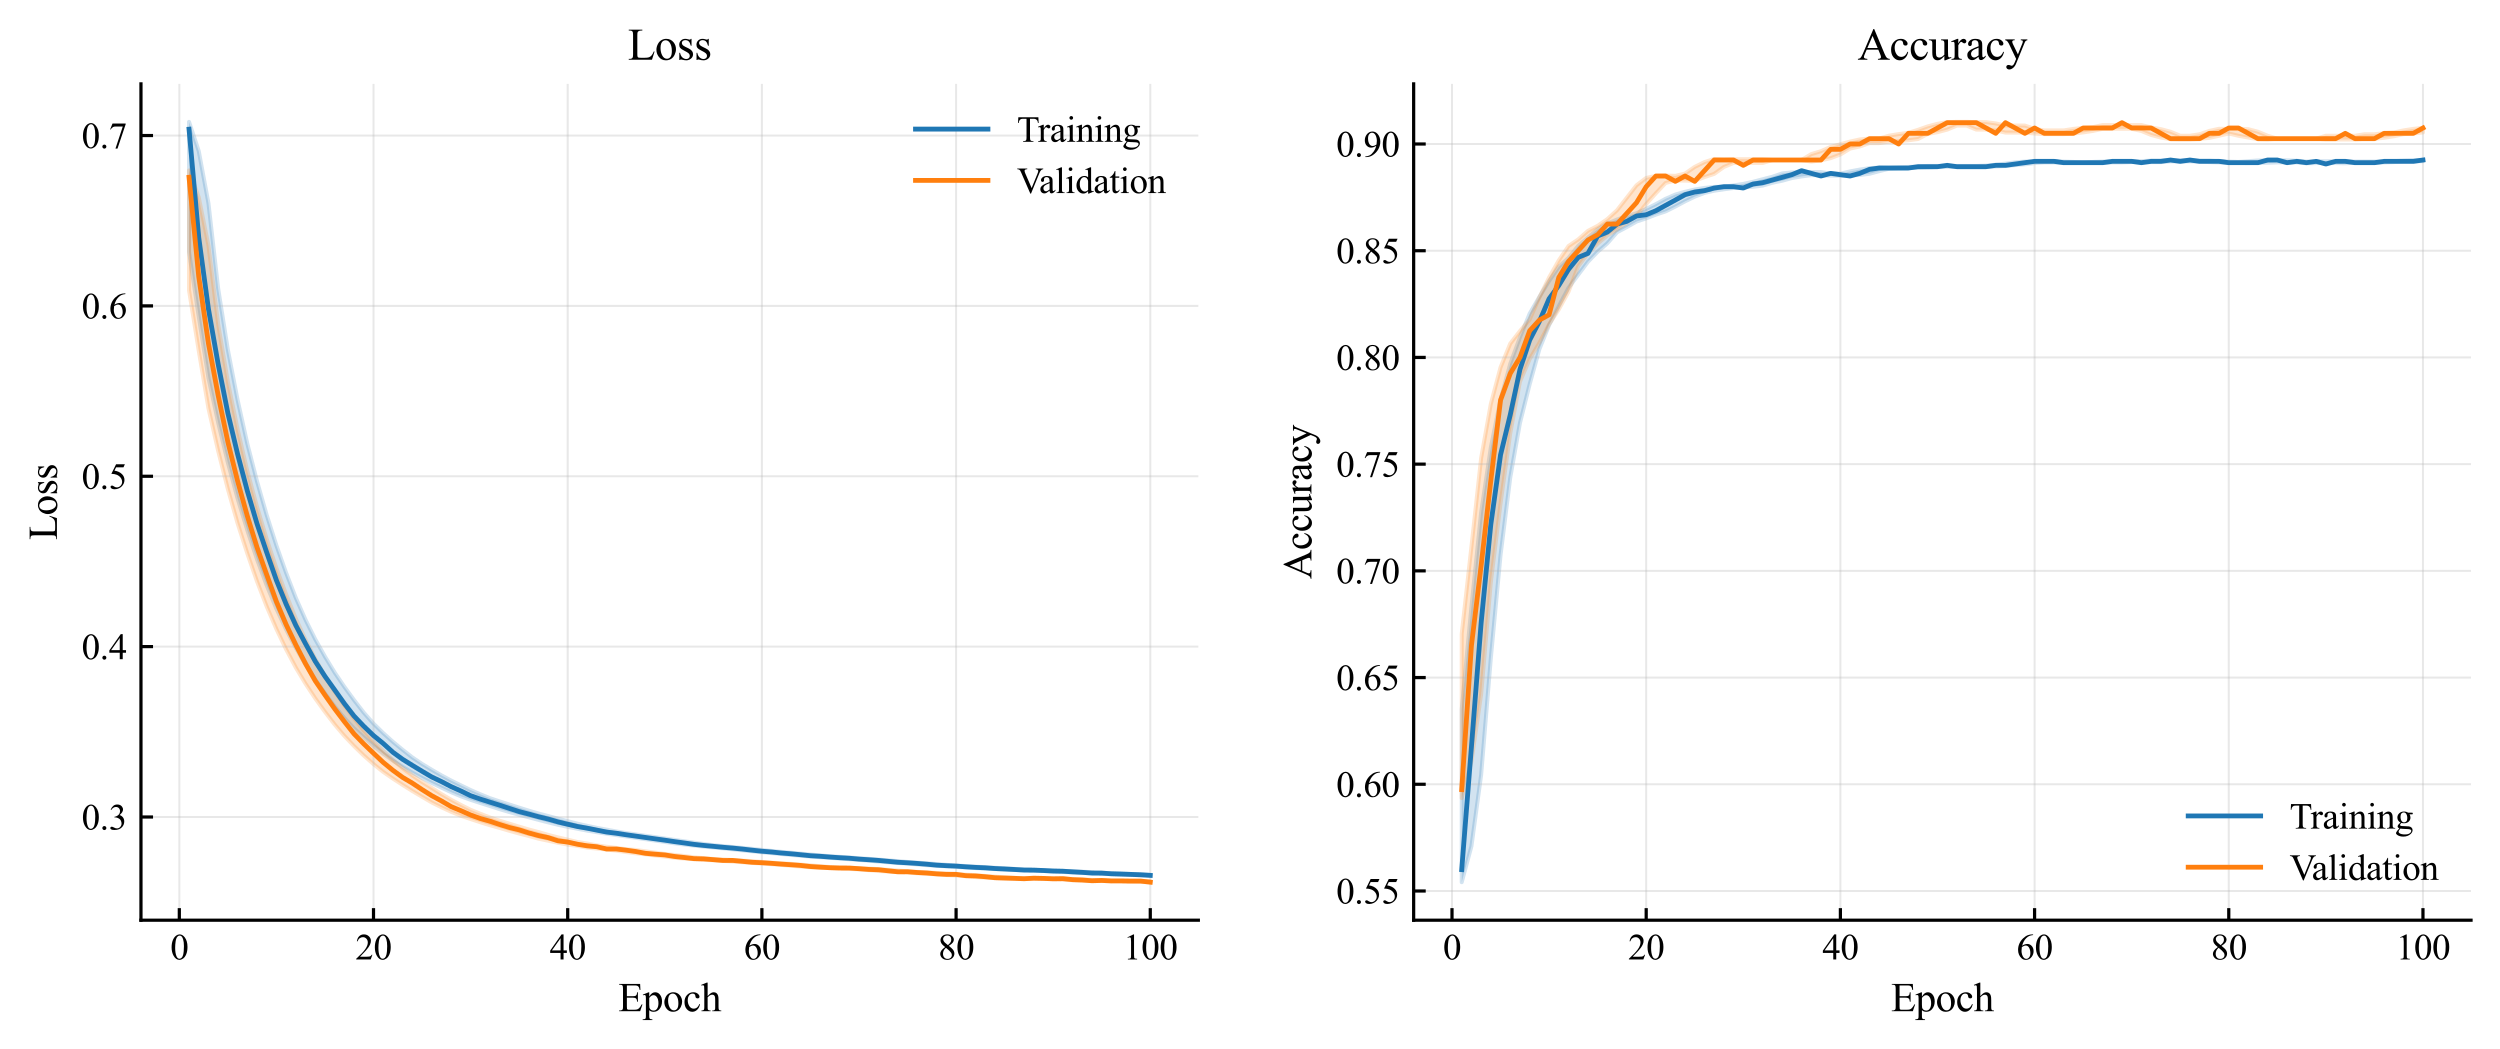 <?xml version="1.0" encoding="utf-8" standalone="no"?>
<!DOCTYPE svg PUBLIC "-//W3C//DTD SVG 1.1//EN"
  "http://www.w3.org/Graphics/SVG/1.1/DTD/svg11.dtd">
<svg xmlns:xlink="http://www.w3.org/1999/xlink" width="621.313pt" height="260.655pt" viewBox="0 0 621.313 260.655" xmlns="http://www.w3.org/2000/svg" version="1.1">
 <defs>
  <style type="text/css">*{stroke-linejoin: round; stroke-linecap: butt}</style>
 </defs>
 <g id="figure_1">
  <g id="patch_1">
   <path d="M 0 260.655 
L 621.313 260.655 
L 621.313 0 
L 0 0 
z
" style="fill: #ffffff"/>
  </g>
  <g id="axes_1">
   <g id="patch_2">
    <path d="M 35.033 228.698 
L 297.818 228.698 
L 297.818 20.838 
L 35.033 20.838 
z
" style="fill: #ffffff"/>
   </g>
   <g id="FillBetweenPolyCollection_1">
    <defs>
     <path id="ma5067856a2" d="M 46.978 -230.369 
L 46.978 -198.093 
L 49.391 -181.997 
L 51.804 -166.736 
L 54.217 -155.645 
L 56.63 -145.68 
L 59.043 -136.77 
L 61.456 -128.921 
L 63.869 -121.672 
L 66.282 -115.165 
L 68.695 -109.336 
L 71.108 -104.205 
L 73.522 -99.601 
L 75.935 -95.485 
L 78.348 -91.796 
L 80.761 -88.324 
L 83.174 -85.089 
L 85.587 -82.189 
L 88 -79.614 
L 90.413 -77.406 
L 92.826 -75.292 
L 95.239 -73.352 
L 97.652 -71.633 
L 100.065 -70.067 
L 102.479 -68.632 
L 104.892 -67.335 
L 107.305 -66.075 
L 109.718 -64.919 
L 112.131 -63.776 
L 114.544 -62.761 
L 116.957 -61.885 
L 119.37 -61.092 
L 121.783 -60.334 
L 124.196 -59.556 
L 126.609 -58.839 
L 129.022 -58.159 
L 131.436 -57.538 
L 133.849 -56.895 
L 136.262 -56.273 
L 138.675 -55.682 
L 141.088 -55.171 
L 143.501 -54.698 
L 145.914 -54.23 
L 148.327 -53.84 
L 150.74 -53.464 
L 153.153 -53.122 
L 155.566 -52.786 
L 157.98 -52.441 
L 160.393 -52.105 
L 162.806 -51.758 
L 165.219 -51.417 
L 167.632 -51.074 
L 170.045 -50.764 
L 172.458 -50.498 
L 174.871 -50.256 
L 177.284 -50.042 
L 179.697 -49.817 
L 182.11 -49.567 
L 184.523 -49.31 
L 186.937 -49.075 
L 189.35 -48.838 
L 191.763 -48.625 
L 194.176 -48.405 
L 196.589 -48.17 
L 199.002 -47.977 
L 201.415 -47.788 
L 203.828 -47.619 
L 206.241 -47.471 
L 208.654 -47.29 
L 211.067 -47.122 
L 213.48 -46.949 
L 215.894 -46.75 
L 218.307 -46.537 
L 220.72 -46.353 
L 223.133 -46.183 
L 225.546 -46.012 
L 227.959 -45.814 
L 230.372 -45.635 
L 232.785 -45.491 
L 235.198 -45.342 
L 237.611 -45.203 
L 240.024 -45.073 
L 242.438 -44.923 
L 244.851 -44.793 
L 247.264 -44.663 
L 249.677 -44.528 
L 252.09 -44.446 
L 254.503 -44.363 
L 256.916 -44.265 
L 259.329 -44.187 
L 261.742 -44.074 
L 264.155 -43.952 
L 266.568 -43.807 
L 268.981 -43.709 
L 271.395 -43.591 
L 273.808 -43.496 
L 276.221 -43.408 
L 278.634 -43.314 
L 281.047 -43.203 
L 283.46 -43.132 
L 285.873 -43.092 
L 285.873 -43.268 
L 285.873 -43.268 
L 283.46 -43.36 
L 281.047 -43.447 
L 278.634 -43.562 
L 276.221 -43.641 
L 273.808 -43.757 
L 271.395 -43.883 
L 268.981 -44.019 
L 266.568 -44.126 
L 264.155 -44.231 
L 261.742 -44.33 
L 259.329 -44.394 
L 256.916 -44.491 
L 254.503 -44.6 
L 252.09 -44.716 
L 249.677 -44.865 
L 247.264 -44.994 
L 244.851 -45.128 
L 242.438 -45.284 
L 240.024 -45.416 
L 237.611 -45.55 
L 235.198 -45.726 
L 232.785 -45.914 
L 230.372 -46.099 
L 227.959 -46.261 
L 225.546 -46.44 
L 223.133 -46.647 
L 220.72 -46.846 
L 218.307 -47.027 
L 215.894 -47.214 
L 213.48 -47.377 
L 211.067 -47.539 
L 208.654 -47.712 
L 206.241 -47.868 
L 203.828 -48.068 
L 201.415 -48.289 
L 199.002 -48.502 
L 196.589 -48.736 
L 194.176 -48.949 
L 191.763 -49.181 
L 189.35 -49.437 
L 186.937 -49.69 
L 184.523 -49.924 
L 182.11 -50.151 
L 179.697 -50.374 
L 177.284 -50.618 
L 174.871 -50.914 
L 172.458 -51.233 
L 170.045 -51.579 
L 167.632 -51.924 
L 165.219 -52.265 
L 162.806 -52.607 
L 160.393 -52.946 
L 157.98 -53.3 
L 155.566 -53.63 
L 153.153 -54.024 
L 150.74 -54.469 
L 148.327 -54.912 
L 145.914 -55.415 
L 143.501 -55.954 
L 141.088 -56.577 
L 138.675 -57.2 
L 136.262 -57.84 
L 133.849 -58.476 
L 131.436 -59.175 
L 129.022 -59.935 
L 126.609 -60.702 
L 124.196 -61.48 
L 121.783 -62.28 
L 119.37 -63.256 
L 116.957 -64.307 
L 114.544 -65.48 
L 112.131 -66.662 
L 109.718 -67.95 
L 107.305 -69.34 
L 104.892 -70.799 
L 102.479 -72.415 
L 100.065 -74.311 
L 97.652 -76.293 
L 95.239 -78.459 
L 92.826 -80.816 
L 90.413 -83.541 
L 88 -86.655 
L 85.587 -89.964 
L 83.174 -93.519 
L 80.761 -97.479 
L 78.348 -101.78 
L 75.935 -106.623 
L 73.522 -112.06 
L 71.108 -118.287 
L 68.695 -125.092 
L 66.282 -132.645 
L 63.869 -141.059 
L 61.456 -150.423 
L 59.043 -161.29 
L 56.63 -173.723 
L 54.217 -188.947 
L 51.804 -210.147 
L 49.391 -223.112 
L 46.978 -230.369 
z
" style="stroke: #1f77b4; stroke-opacity: 0.2"/>
    </defs>
    <g clip-path="url(#p18cffe5d22)">
     <use xlink:href="#ma5067856a2" x="0" y="260.655" style="fill: #1f77b4; fill-opacity: 0.2; stroke: #1f77b4; stroke-opacity: 0.2"/>
    </g>
   </g>
   <g id="FillBetweenPolyCollection_2">
    <defs>
     <path id="m1bdc096760" d="M 46.978 -218.297 
L 46.978 -188.512 
L 49.391 -173.506 
L 51.804 -159.172 
L 54.217 -148.592 
L 56.63 -139.102 
L 59.043 -130.608 
L 61.456 -123.127 
L 63.869 -116.174 
L 66.282 -109.914 
L 68.695 -104.32 
L 71.108 -99.268 
L 73.522 -94.735 
L 75.935 -90.725 
L 78.348 -87.082 
L 80.761 -83.744 
L 83.174 -80.597 
L 85.587 -77.762 
L 88 -75.224 
L 90.413 -72.882 
L 92.826 -70.759 
L 95.239 -68.818 
L 97.652 -67.151 
L 100.065 -65.583 
L 102.479 -64.064 
L 104.892 -62.641 
L 107.305 -61.227 
L 109.718 -60.018 
L 112.131 -58.903 
L 114.544 -57.917 
L 116.957 -57.104 
L 119.37 -56.312 
L 121.783 -55.567 
L 124.196 -54.891 
L 126.609 -54.178 
L 129.022 -53.503 
L 131.436 -52.898 
L 133.849 -52.218 
L 136.262 -51.709 
L 138.675 -51.201 
L 141.088 -50.751 
L 143.501 -50.43 
L 145.914 -50 
L 148.327 -49.763 
L 150.74 -49.524 
L 153.153 -49.246 
L 155.566 -48.903 
L 157.98 -48.585 
L 160.393 -48.328 
L 162.806 -48.034 
L 165.219 -47.765 
L 167.632 -47.476 
L 170.045 -47.28 
L 172.458 -47.12 
L 174.871 -46.948 
L 177.284 -46.854 
L 179.697 -46.704 
L 182.11 -46.52 
L 184.523 -46.362 
L 186.937 -46.198 
L 189.35 -46.035 
L 191.763 -45.876 
L 194.176 -45.702 
L 196.589 -45.483 
L 199.002 -45.29 
L 201.415 -45.117 
L 203.828 -44.993 
L 206.241 -44.936 
L 208.654 -44.845 
L 211.067 -44.707 
L 213.48 -44.588 
L 215.894 -44.4 
L 218.307 -44.18 
L 220.72 -44.051 
L 223.133 -43.903 
L 225.546 -43.785 
L 227.959 -43.623 
L 230.372 -43.464 
L 232.785 -43.375 
L 235.198 -43.191 
L 237.611 -43.056 
L 240.024 -42.892 
L 242.438 -42.684 
L 244.851 -42.543 
L 247.264 -42.42 
L 249.677 -42.325 
L 252.09 -42.327 
L 254.503 -42.314 
L 256.916 -42.275 
L 259.329 -42.261 
L 261.742 -42.155 
L 264.155 -42.038 
L 266.568 -41.888 
L 268.981 -41.818 
L 271.395 -41.76 
L 273.808 -41.723 
L 276.221 -41.698 
L 278.634 -41.681 
L 281.047 -41.543 
L 283.46 -41.462 
L 285.873 -41.406 
L 285.873 -41.641 
L 285.873 -41.641 
L 283.46 -41.708 
L 281.047 -41.748 
L 278.634 -41.782 
L 276.221 -41.795 
L 273.808 -41.875 
L 271.395 -41.965 
L 268.981 -42.135 
L 266.568 -42.227 
L 264.155 -42.309 
L 261.742 -42.374 
L 259.329 -42.36 
L 256.916 -42.378 
L 254.503 -42.418 
L 252.09 -42.474 
L 249.677 -42.624 
L 247.264 -42.806 
L 244.851 -42.947 
L 242.438 -43.168 
L 240.024 -43.293 
L 237.611 -43.411 
L 235.198 -43.569 
L 232.785 -43.7 
L 230.372 -43.873 
L 227.959 -43.97 
L 225.546 -44.114 
L 223.133 -44.321 
L 220.72 -44.479 
L 218.307 -44.654 
L 215.894 -44.805 
L 213.48 -44.893 
L 211.067 -44.975 
L 208.654 -45.065 
L 206.241 -45.188 
L 203.828 -45.391 
L 201.415 -45.593 
L 199.002 -45.778 
L 196.589 -45.962 
L 194.176 -46.125 
L 191.763 -46.265 
L 189.35 -46.443 
L 186.937 -46.645 
L 184.523 -46.766 
L 182.11 -46.912 
L 179.697 -47.066 
L 177.284 -47.185 
L 174.871 -47.382 
L 172.458 -47.605 
L 170.045 -47.916 
L 167.632 -48.188 
L 165.219 -48.429 
L 162.806 -48.755 
L 160.393 -49.092 
L 157.98 -49.424 
L 155.566 -49.621 
L 153.153 -49.931 
L 150.74 -50.219 
L 148.327 -50.566 
L 145.914 -51.018 
L 143.501 -51.399 
L 141.088 -51.98 
L 138.675 -52.548 
L 136.262 -53.158 
L 133.849 -53.86 
L 131.436 -54.503 
L 129.022 -55.205 
L 126.609 -55.953 
L 124.196 -56.679 
L 121.783 -57.482 
L 119.37 -58.413 
L 116.957 -59.398 
L 114.544 -60.605 
L 112.131 -61.887 
L 109.718 -63.298 
L 107.305 -64.827 
L 104.892 -66.319 
L 102.479 -67.94 
L 100.065 -69.732 
L 97.652 -71.776 
L 95.239 -74.007 
L 92.826 -76.389 
L 90.413 -79.11 
L 88 -82.095 
L 85.587 -85.347 
L 83.174 -88.786 
L 80.761 -92.624 
L 78.348 -96.914 
L 75.935 -101.644 
L 73.522 -106.918 
L 71.108 -112.934 
L 68.695 -119.451 
L 66.282 -126.679 
L 63.869 -134.692 
L 61.456 -143.607 
L 59.043 -153.95 
L 56.63 -165.724 
L 54.217 -180.024 
L 51.804 -199.638 
L 49.391 -211.621 
L 46.978 -218.297 
z
" style="stroke: #ff7f0e; stroke-opacity: 0.2"/>
    </defs>
    <g clip-path="url(#p18cffe5d22)">
     <use xlink:href="#m1bdc096760" x="0" y="260.655" style="fill: #ff7f0e; fill-opacity: 0.2; stroke: #ff7f0e; stroke-opacity: 0.2"/>
    </g>
   </g>
   <g id="matplotlib.axis_1">
    <g id="xtick_1">
     <g id="line2d_1">
      <path d="M 44.565 228.698 
L 44.565 20.838 
" clip-path="url(#p18cffe5d22)" style="fill: none; stroke: #b0b0b0; stroke-opacity: 0.3; stroke-width: 0.5; stroke-linecap: square"/>
     </g>
     <g id="line2d_2">
      <defs>
       <path id="m99f4d96a6f" d="M 0 0 
L 0 -3 
" style="stroke: #000000; stroke-width: 0.8"/>
      </defs>
      <g>
       <use xlink:href="#m99f4d96a6f" x="44.565" y="228.698" style="stroke: #000000; stroke-width: 0.8"/>
      </g>
     </g>
     <g id="text_1">
      <!-- 0 -->
      <g transform="translate(42.315 238.447) scale(0.09 -0.09)">
       <defs>
        <path id="TimesNewRomanPSMT-30" d="M 231 2094 
Q 231 2819 450 3342 
Q 669 3866 1031 4122 
Q 1313 4325 1613 4325 
Q 2100 4325 2488 3828 
Q 2972 3213 2972 2159 
Q 2972 1422 2759 906 
Q 2547 391 2217 158 
Q 1888 -75 1581 -75 
Q 975 -75 572 641 
Q 231 1244 231 2094 
z
M 844 2016 
Q 844 1141 1059 588 
Q 1238 122 1591 122 
Q 1759 122 1940 273 
Q 2122 425 2216 781 
Q 2359 1319 2359 2297 
Q 2359 3022 2209 3506 
Q 2097 3866 1919 4016 
Q 1791 4119 1609 4119 
Q 1397 4119 1231 3928 
Q 1006 3669 925 3112 
Q 844 2556 844 2016 
z
" transform="scale(0.016)"/>
       </defs>
       <use xlink:href="#TimesNewRomanPSMT-30"/>
      </g>
     </g>
    </g>
    <g id="xtick_2">
     <g id="line2d_3">
      <path d="M 92.826 228.698 
L 92.826 20.838 
" clip-path="url(#p18cffe5d22)" style="fill: none; stroke: #b0b0b0; stroke-opacity: 0.3; stroke-width: 0.5; stroke-linecap: square"/>
     </g>
     <g id="line2d_4">
      <g>
       <use xlink:href="#m99f4d96a6f" x="92.826" y="228.698" style="stroke: #000000; stroke-width: 0.8"/>
      </g>
     </g>
     <g id="text_2">
      <!-- 20 -->
      <g transform="translate(88.326 238.447) scale(0.09 -0.09)">
       <defs>
        <path id="TimesNewRomanPSMT-32" d="M 2934 816 
L 2638 0 
L 138 0 
L 138 116 
Q 1241 1122 1691 1759 
Q 2141 2397 2141 2925 
Q 2141 3328 1894 3587 
Q 1647 3847 1303 3847 
Q 991 3847 742 3664 
Q 494 3481 375 3128 
L 259 3128 
Q 338 3706 661 4015 
Q 984 4325 1469 4325 
Q 1984 4325 2329 3994 
Q 2675 3663 2675 3213 
Q 2675 2891 2525 2569 
Q 2294 2063 1775 1497 
Q 997 647 803 472 
L 1909 472 
Q 2247 472 2383 497 
Q 2519 522 2628 598 
Q 2738 675 2819 816 
L 2934 816 
z
" transform="scale(0.016)"/>
       </defs>
       <use xlink:href="#TimesNewRomanPSMT-32"/>
       <use xlink:href="#TimesNewRomanPSMT-30" transform="translate(50 0)"/>
      </g>
     </g>
    </g>
    <g id="xtick_3">
     <g id="line2d_5">
      <path d="M 141.088 228.698 
L 141.088 20.838 
" clip-path="url(#p18cffe5d22)" style="fill: none; stroke: #b0b0b0; stroke-opacity: 0.3; stroke-width: 0.5; stroke-linecap: square"/>
     </g>
     <g id="line2d_6">
      <g>
       <use xlink:href="#m99f4d96a6f" x="141.088" y="228.698" style="stroke: #000000; stroke-width: 0.8"/>
      </g>
     </g>
     <g id="text_3">
      <!-- 40 -->
      <g transform="translate(136.588 238.447) scale(0.09 -0.09)">
       <defs>
        <path id="TimesNewRomanPSMT-34" d="M 2978 1563 
L 2978 1119 
L 2409 1119 
L 2409 0 
L 1894 0 
L 1894 1119 
L 100 1119 
L 100 1519 
L 2066 4325 
L 2409 4325 
L 2409 1563 
L 2978 1563 
z
M 1894 1563 
L 1894 3666 
L 406 1563 
L 1894 1563 
z
" transform="scale(0.016)"/>
       </defs>
       <use xlink:href="#TimesNewRomanPSMT-34"/>
       <use xlink:href="#TimesNewRomanPSMT-30" transform="translate(50 0)"/>
      </g>
     </g>
    </g>
    <g id="xtick_4">
     <g id="line2d_7">
      <path d="M 189.35 228.698 
L 189.35 20.838 
" clip-path="url(#p18cffe5d22)" style="fill: none; stroke: #b0b0b0; stroke-opacity: 0.3; stroke-width: 0.5; stroke-linecap: square"/>
     </g>
     <g id="line2d_8">
      <g>
       <use xlink:href="#m99f4d96a6f" x="189.35" y="228.698" style="stroke: #000000; stroke-width: 0.8"/>
      </g>
     </g>
     <g id="text_4">
      <!-- 60 -->
      <g transform="translate(184.85 238.447) scale(0.09 -0.09)">
       <defs>
        <path id="TimesNewRomanPSMT-36" d="M 2869 4325 
L 2869 4209 
Q 2456 4169 2195 4045 
Q 1934 3922 1679 3669 
Q 1425 3416 1258 3105 
Q 1091 2794 978 2366 
Q 1428 2675 1881 2675 
Q 2316 2675 2634 2325 
Q 2953 1975 2953 1425 
Q 2953 894 2631 456 
Q 2244 -75 1606 -75 
Q 1172 -75 869 213 
Q 275 772 275 1663 
Q 275 2231 503 2743 
Q 731 3256 1154 3653 
Q 1578 4050 1965 4187 
Q 2353 4325 2688 4325 
L 2869 4325 
z
M 925 2138 
Q 869 1716 869 1456 
Q 869 1156 980 804 
Q 1091 453 1309 247 
Q 1469 100 1697 100 
Q 1969 100 2183 356 
Q 2397 613 2397 1088 
Q 2397 1622 2184 2012 
Q 1972 2403 1581 2403 
Q 1463 2403 1327 2353 
Q 1191 2303 925 2138 
z
" transform="scale(0.016)"/>
       </defs>
       <use xlink:href="#TimesNewRomanPSMT-36"/>
       <use xlink:href="#TimesNewRomanPSMT-30" transform="translate(50 0)"/>
      </g>
     </g>
    </g>
    <g id="xtick_5">
     <g id="line2d_9">
      <path d="M 237.611 228.698 
L 237.611 20.838 
" clip-path="url(#p18cffe5d22)" style="fill: none; stroke: #b0b0b0; stroke-opacity: 0.3; stroke-width: 0.5; stroke-linecap: square"/>
     </g>
     <g id="line2d_10">
      <g>
       <use xlink:href="#m99f4d96a6f" x="237.611" y="228.698" style="stroke: #000000; stroke-width: 0.8"/>
      </g>
     </g>
     <g id="text_5">
      <!-- 80 -->
      <g transform="translate(233.111 238.447) scale(0.09 -0.09)">
       <defs>
        <path id="TimesNewRomanPSMT-38" d="M 1228 2134 
Q 725 2547 579 2797 
Q 434 3047 434 3316 
Q 434 3728 753 4026 
Q 1072 4325 1600 4325 
Q 2113 4325 2425 4047 
Q 2738 3769 2738 3413 
Q 2738 3175 2569 2928 
Q 2400 2681 1866 2347 
Q 2416 1922 2594 1678 
Q 2831 1359 2831 1006 
Q 2831 559 2490 242 
Q 2150 -75 1597 -75 
Q 994 -75 656 303 
Q 388 606 388 966 
Q 388 1247 577 1523 
Q 766 1800 1228 2134 
z
M 1719 2469 
Q 2094 2806 2194 3001 
Q 2294 3197 2294 3444 
Q 2294 3772 2109 3958 
Q 1925 4144 1606 4144 
Q 1288 4144 1088 3959 
Q 888 3775 888 3528 
Q 888 3366 970 3203 
Q 1053 3041 1206 2894 
L 1719 2469 
z
M 1375 2016 
Q 1116 1797 991 1539 
Q 866 1281 866 981 
Q 866 578 1086 336 
Q 1306 94 1647 94 
Q 1984 94 2187 284 
Q 2391 475 2391 747 
Q 2391 972 2272 1150 
Q 2050 1481 1375 2016 
z
" transform="scale(0.016)"/>
       </defs>
       <use xlink:href="#TimesNewRomanPSMT-38"/>
       <use xlink:href="#TimesNewRomanPSMT-30" transform="translate(50 0)"/>
      </g>
     </g>
    </g>
    <g id="xtick_6">
     <g id="line2d_11">
      <path d="M 285.873 228.698 
L 285.873 20.838 
" clip-path="url(#p18cffe5d22)" style="fill: none; stroke: #b0b0b0; stroke-opacity: 0.3; stroke-width: 0.5; stroke-linecap: square"/>
     </g>
     <g id="line2d_12">
      <g>
       <use xlink:href="#m99f4d96a6f" x="285.873" y="228.698" style="stroke: #000000; stroke-width: 0.8"/>
      </g>
     </g>
     <g id="text_6">
      <!-- 100 -->
      <g transform="translate(279.123 238.447) scale(0.09 -0.09)">
       <defs>
        <path id="TimesNewRomanPSMT-31" d="M 750 3822 
L 1781 4325 
L 1884 4325 
L 1884 747 
Q 1884 391 1914 303 
Q 1944 216 2037 169 
Q 2131 122 2419 116 
L 2419 0 
L 825 0 
L 825 116 
Q 1125 122 1212 167 
Q 1300 213 1334 289 
Q 1369 366 1369 747 
L 1369 3034 
Q 1369 3497 1338 3628 
Q 1316 3728 1258 3775 
Q 1200 3822 1119 3822 
Q 1003 3822 797 3725 
L 750 3822 
z
" transform="scale(0.016)"/>
       </defs>
       <use xlink:href="#TimesNewRomanPSMT-31"/>
       <use xlink:href="#TimesNewRomanPSMT-30" transform="translate(50 0)"/>
       <use xlink:href="#TimesNewRomanPSMT-30" transform="translate(100 0)"/>
      </g>
     </g>
    </g>
    <g id="text_7">
     <!-- Epoch -->
     <g transform="translate(153.652 251.316) scale(0.1 -0.1)">
      <defs>
       <path id="TimesNewRomanPSMT-45" d="M 1338 4006 
L 1338 2331 
L 2269 2331 
Q 2631 2331 2753 2441 
Q 2916 2584 2934 2947 
L 3050 2947 
L 3050 1472 
L 2934 1472 
Q 2891 1781 2847 1869 
Q 2791 1978 2662 2040 
Q 2534 2103 2269 2103 
L 1338 2103 
L 1338 706 
Q 1338 425 1363 364 
Q 1388 303 1450 267 
Q 1513 231 1688 231 
L 2406 231 
Q 2766 231 2928 281 
Q 3091 331 3241 478 
Q 3434 672 3638 1063 
L 3763 1063 
L 3397 0 
L 131 0 
L 131 116 
L 281 116 
Q 431 116 566 188 
Q 666 238 702 338 
Q 738 438 738 747 
L 738 3500 
Q 738 3903 656 3997 
Q 544 4122 281 4122 
L 131 4122 
L 131 4238 
L 3397 4238 
L 3444 3309 
L 3322 3309 
Q 3256 3644 3176 3769 
Q 3097 3894 2941 3959 
Q 2816 4006 2500 4006 
L 1338 4006 
z
" transform="scale(0.016)"/>
       <path id="TimesNewRomanPSMT-70" d="M -6 2578 
L 875 2934 
L 994 2934 
L 994 2266 
Q 1216 2644 1439 2795 
Q 1663 2947 1909 2947 
Q 2341 2947 2628 2609 
Q 2981 2197 2981 1534 
Q 2981 794 2556 309 
Q 2206 -88 1675 -88 
Q 1444 -88 1275 -22 
Q 1150 25 994 166 
L 994 -706 
Q 994 -1000 1030 -1079 
Q 1066 -1159 1155 -1206 
Q 1244 -1253 1478 -1253 
L 1478 -1369 
L -22 -1369 
L -22 -1253 
L 56 -1253 
Q 228 -1256 350 -1188 
Q 409 -1153 442 -1076 
Q 475 -1000 475 -688 
L 475 2019 
Q 475 2297 450 2372 
Q 425 2447 370 2484 
Q 316 2522 222 2522 
Q 147 2522 31 2478 
L -6 2578 
z
M 994 2081 
L 994 1013 
Q 994 666 1022 556 
Q 1066 375 1236 237 
Q 1406 100 1666 100 
Q 1978 100 2172 344 
Q 2425 663 2425 1241 
Q 2425 1897 2138 2250 
Q 1938 2494 1663 2494 
Q 1513 2494 1366 2419 
Q 1253 2363 994 2081 
z
" transform="scale(0.016)"/>
       <path id="TimesNewRomanPSMT-6f" d="M 1600 2947 
Q 2250 2947 2644 2453 
Q 2978 2031 2978 1484 
Q 2978 1100 2793 706 
Q 2609 313 2286 112 
Q 1963 -88 1566 -88 
Q 919 -88 538 428 
Q 216 863 216 1403 
Q 216 1797 411 2186 
Q 606 2575 925 2761 
Q 1244 2947 1600 2947 
z
M 1503 2744 
Q 1338 2744 1170 2645 
Q 1003 2547 900 2300 
Q 797 2053 797 1666 
Q 797 1041 1045 587 
Q 1294 134 1700 134 
Q 2003 134 2200 384 
Q 2397 634 2397 1244 
Q 2397 2006 2069 2444 
Q 1847 2744 1503 2744 
z
" transform="scale(0.016)"/>
       <path id="TimesNewRomanPSMT-63" d="M 2631 1088 
Q 2516 522 2178 217 
Q 1841 -88 1431 -88 
Q 944 -88 581 321 
Q 219 731 219 1428 
Q 219 2103 620 2525 
Q 1022 2947 1584 2947 
Q 2006 2947 2278 2723 
Q 2550 2500 2550 2259 
Q 2550 2141 2473 2067 
Q 2397 1994 2259 1994 
Q 2075 1994 1981 2113 
Q 1928 2178 1911 2362 
Q 1894 2547 1784 2644 
Q 1675 2738 1481 2738 
Q 1169 2738 978 2506 
Q 725 2200 725 1697 
Q 725 1184 976 792 
Q 1228 400 1656 400 
Q 1963 400 2206 609 
Q 2378 753 2541 1131 
L 2631 1088 
z
" transform="scale(0.016)"/>
       <path id="TimesNewRomanPSMT-68" d="M 1041 4444 
L 1041 2350 
Q 1388 2731 1591 2839 
Q 1794 2947 1997 2947 
Q 2241 2947 2416 2812 
Q 2591 2678 2675 2391 
Q 2734 2191 2734 1659 
L 2734 647 
Q 2734 375 2778 275 
Q 2809 200 2884 156 
Q 2959 113 3159 113 
L 3159 0 
L 1753 0 
L 1753 113 
L 1819 113 
Q 2019 113 2097 173 
Q 2175 234 2206 353 
Q 2216 403 2216 647 
L 2216 1659 
Q 2216 2128 2167 2275 
Q 2119 2422 2012 2495 
Q 1906 2569 1756 2569 
Q 1603 2569 1437 2487 
Q 1272 2406 1041 2159 
L 1041 647 
Q 1041 353 1073 281 
Q 1106 209 1195 161 
Q 1284 113 1503 113 
L 1503 0 
L 84 0 
L 84 113 
Q 275 113 384 172 
Q 447 203 484 290 
Q 522 378 522 647 
L 522 3238 
Q 522 3728 498 3840 
Q 475 3953 426 3993 
Q 378 4034 297 4034 
Q 231 4034 84 3984 
L 41 4094 
L 897 4444 
L 1041 4444 
z
" transform="scale(0.016)"/>
      </defs>
      <use xlink:href="#TimesNewRomanPSMT-45"/>
      <use xlink:href="#TimesNewRomanPSMT-70" transform="translate(61.084 0)"/>
      <use xlink:href="#TimesNewRomanPSMT-6f" transform="translate(111.084 0)"/>
      <use xlink:href="#TimesNewRomanPSMT-63" transform="translate(161.084 0)"/>
      <use xlink:href="#TimesNewRomanPSMT-68" transform="translate(205.469 0)"/>
     </g>
    </g>
   </g>
   <g id="matplotlib.axis_2">
    <g id="ytick_1">
     <g id="line2d_13">
      <path d="M 35.033 203.041 
L 297.818 203.041 
" clip-path="url(#p18cffe5d22)" style="fill: none; stroke: #b0b0b0; stroke-opacity: 0.3; stroke-width: 0.5; stroke-linecap: square"/>
     </g>
     <g id="line2d_14">
      <defs>
       <path id="m504f9b321b" d="M 0 0 
L 3 0 
" style="stroke: #000000; stroke-width: 0.8"/>
      </defs>
      <g>
       <use xlink:href="#m504f9b321b" x="35.033" y="203.041" style="stroke: #000000; stroke-width: 0.8"/>
      </g>
     </g>
     <g id="text_8">
      <!-- 0.3 -->
      <g transform="translate(20.283 206.166) scale(0.09 -0.09)">
       <defs>
        <path id="TimesNewRomanPSMT-2e" d="M 800 606 
Q 947 606 1047 504 
Q 1147 403 1147 259 
Q 1147 116 1045 14 
Q 944 -88 800 -88 
Q 656 -88 554 14 
Q 453 116 453 259 
Q 453 406 554 506 
Q 656 606 800 606 
z
" transform="scale(0.016)"/>
        <path id="TimesNewRomanPSMT-33" d="M 325 3431 
Q 506 3859 782 4092 
Q 1059 4325 1472 4325 
Q 1981 4325 2253 3994 
Q 2459 3747 2459 3466 
Q 2459 3003 1878 2509 
Q 2269 2356 2469 2072 
Q 2669 1788 2669 1403 
Q 2669 853 2319 450 
Q 1863 -75 997 -75 
Q 569 -75 414 31 
Q 259 138 259 259 
Q 259 350 332 419 
Q 406 488 509 488 
Q 588 488 669 463 
Q 722 447 909 348 
Q 1097 250 1169 231 
Q 1284 197 1416 197 
Q 1734 197 1970 444 
Q 2206 691 2206 1028 
Q 2206 1275 2097 1509 
Q 2016 1684 1919 1775 
Q 1784 1900 1550 2001 
Q 1316 2103 1072 2103 
L 972 2103 
L 972 2197 
Q 1219 2228 1467 2375 
Q 1716 2522 1828 2728 
Q 1941 2934 1941 3181 
Q 1941 3503 1739 3701 
Q 1538 3900 1238 3900 
Q 753 3900 428 3381 
L 325 3431 
z
" transform="scale(0.016)"/>
       </defs>
       <use xlink:href="#TimesNewRomanPSMT-30"/>
       <use xlink:href="#TimesNewRomanPSMT-2e" transform="translate(50 0)"/>
       <use xlink:href="#TimesNewRomanPSMT-33" transform="translate(75 0)"/>
      </g>
     </g>
    </g>
    <g id="ytick_2">
     <g id="line2d_15">
      <path d="M 35.033 160.702 
L 297.818 160.702 
" clip-path="url(#p18cffe5d22)" style="fill: none; stroke: #b0b0b0; stroke-opacity: 0.3; stroke-width: 0.5; stroke-linecap: square"/>
     </g>
     <g id="line2d_16">
      <g>
       <use xlink:href="#m504f9b321b" x="35.033" y="160.702" style="stroke: #000000; stroke-width: 0.8"/>
      </g>
     </g>
     <g id="text_9">
      <!-- 0.4 -->
      <g transform="translate(20.283 163.827) scale(0.09 -0.09)">
       <use xlink:href="#TimesNewRomanPSMT-30"/>
       <use xlink:href="#TimesNewRomanPSMT-2e" transform="translate(50 0)"/>
       <use xlink:href="#TimesNewRomanPSMT-34" transform="translate(75 0)"/>
      </g>
     </g>
    </g>
    <g id="ytick_3">
     <g id="line2d_17">
      <path d="M 35.033 118.363 
L 297.818 118.363 
" clip-path="url(#p18cffe5d22)" style="fill: none; stroke: #b0b0b0; stroke-opacity: 0.3; stroke-width: 0.5; stroke-linecap: square"/>
     </g>
     <g id="line2d_18">
      <g>
       <use xlink:href="#m504f9b321b" x="35.033" y="118.363" style="stroke: #000000; stroke-width: 0.8"/>
      </g>
     </g>
     <g id="text_10">
      <!-- 0.5 -->
      <g transform="translate(20.283 121.487) scale(0.09 -0.09)">
       <defs>
        <path id="TimesNewRomanPSMT-35" d="M 2778 4238 
L 2534 3706 
L 1259 3706 
L 981 3138 
Q 1809 3016 2294 2522 
Q 2709 2097 2709 1522 
Q 2709 1188 2573 903 
Q 2438 619 2231 419 
Q 2025 219 1772 97 
Q 1413 -75 1034 -75 
Q 653 -75 479 54 
Q 306 184 306 341 
Q 306 428 378 495 
Q 450 563 559 563 
Q 641 563 702 538 
Q 763 513 909 409 
Q 1144 247 1384 247 
Q 1750 247 2026 523 
Q 2303 800 2303 1197 
Q 2303 1581 2056 1914 
Q 1809 2247 1375 2428 
Q 1034 2569 447 2591 
L 1259 4238 
L 2778 4238 
z
" transform="scale(0.016)"/>
       </defs>
       <use xlink:href="#TimesNewRomanPSMT-30"/>
       <use xlink:href="#TimesNewRomanPSMT-2e" transform="translate(50 0)"/>
       <use xlink:href="#TimesNewRomanPSMT-35" transform="translate(75 0)"/>
      </g>
     </g>
    </g>
    <g id="ytick_4">
     <g id="line2d_19">
      <path d="M 35.033 76.023 
L 297.818 76.023 
" clip-path="url(#p18cffe5d22)" style="fill: none; stroke: #b0b0b0; stroke-opacity: 0.3; stroke-width: 0.5; stroke-linecap: square"/>
     </g>
     <g id="line2d_20">
      <g>
       <use xlink:href="#m504f9b321b" x="35.033" y="76.023" style="stroke: #000000; stroke-width: 0.8"/>
      </g>
     </g>
     <g id="text_11">
      <!-- 0.6 -->
      <g transform="translate(20.283 79.148) scale(0.09 -0.09)">
       <use xlink:href="#TimesNewRomanPSMT-30"/>
       <use xlink:href="#TimesNewRomanPSMT-2e" transform="translate(50 0)"/>
       <use xlink:href="#TimesNewRomanPSMT-36" transform="translate(75 0)"/>
      </g>
     </g>
    </g>
    <g id="ytick_5">
     <g id="line2d_21">
      <path d="M 35.033 33.684 
L 297.818 33.684 
" clip-path="url(#p18cffe5d22)" style="fill: none; stroke: #b0b0b0; stroke-opacity: 0.3; stroke-width: 0.5; stroke-linecap: square"/>
     </g>
     <g id="line2d_22">
      <g>
       <use xlink:href="#m504f9b321b" x="35.033" y="33.684" style="stroke: #000000; stroke-width: 0.8"/>
      </g>
     </g>
     <g id="text_12">
      <!-- 0.7 -->
      <g transform="translate(20.283 36.809) scale(0.09 -0.09)">
       <defs>
        <path id="TimesNewRomanPSMT-37" d="M 644 4238 
L 2916 4238 
L 2916 4119 
L 1503 -88 
L 1153 -88 
L 2419 3728 
L 1253 3728 
Q 900 3728 750 3644 
Q 488 3500 328 3200 
L 238 3234 
L 644 4238 
z
" transform="scale(0.016)"/>
       </defs>
       <use xlink:href="#TimesNewRomanPSMT-30"/>
       <use xlink:href="#TimesNewRomanPSMT-2e" transform="translate(50 0)"/>
       <use xlink:href="#TimesNewRomanPSMT-37" transform="translate(75 0)"/>
      </g>
     </g>
    </g>
    <g id="text_13">
     <!-- Loss -->
     <g transform="translate(14.144 134.214) rotate(-90) scale(0.1 -0.1)">
      <defs>
       <path id="TimesNewRomanPSMT-4c" d="M 3669 1172 
L 3772 1150 
L 3409 0 
L 128 0 
L 128 116 
L 288 116 
Q 556 116 672 291 
Q 738 391 738 753 
L 738 3488 
Q 738 3884 650 3984 
Q 528 4122 288 4122 
L 128 4122 
L 128 4238 
L 2047 4238 
L 2047 4122 
Q 1709 4125 1573 4059 
Q 1438 3994 1388 3894 
Q 1338 3794 1338 3416 
L 1338 753 
Q 1338 494 1388 397 
Q 1425 331 1503 300 
Q 1581 269 1991 269 
L 2300 269 
Q 2788 269 2984 341 
Q 3181 413 3343 595 
Q 3506 778 3669 1172 
z
" transform="scale(0.016)"/>
       <path id="TimesNewRomanPSMT-73" d="M 2050 2947 
L 2050 1972 
L 1947 1972 
Q 1828 2431 1642 2597 
Q 1456 2763 1169 2763 
Q 950 2763 815 2647 
Q 681 2531 681 2391 
Q 681 2216 781 2091 
Q 878 1963 1175 1819 
L 1631 1597 
Q 2266 1288 2266 781 
Q 2266 391 1970 151 
Q 1675 -88 1309 -88 
Q 1047 -88 709 6 
Q 606 38 541 38 
Q 469 38 428 -44 
L 325 -44 
L 325 978 
L 428 978 
Q 516 541 762 319 
Q 1009 97 1316 97 
Q 1531 97 1667 223 
Q 1803 350 1803 528 
Q 1803 744 1651 891 
Q 1500 1038 1047 1263 
Q 594 1488 453 1669 
Q 313 1847 313 2119 
Q 313 2472 555 2709 
Q 797 2947 1181 2947 
Q 1350 2947 1591 2875 
Q 1750 2828 1803 2828 
Q 1853 2828 1881 2850 
Q 1909 2872 1947 2947 
L 2050 2947 
z
" transform="scale(0.016)"/>
      </defs>
      <use xlink:href="#TimesNewRomanPSMT-4c"/>
      <use xlink:href="#TimesNewRomanPSMT-6f" transform="translate(61.084 0)"/>
      <use xlink:href="#TimesNewRomanPSMT-73" transform="translate(111.084 0)"/>
      <use xlink:href="#TimesNewRomanPSMT-73" transform="translate(150 0)"/>
     </g>
    </g>
   </g>
   <g id="line2d_23">
    <path d="M 46.978 32.11 
L 49.391 59.002 
L 51.804 76.788 
L 54.217 90.494 
L 56.63 102.677 
L 59.043 112.835 
L 61.456 121.975 
L 63.869 130.146 
L 66.282 137.284 
L 68.695 144.21 
L 71.108 150.139 
L 73.522 155.43 
L 75.935 159.984 
L 78.348 164.361 
L 80.761 168.093 
L 83.174 171.469 
L 85.587 174.864 
L 88 177.969 
L 90.413 180.499 
L 92.826 182.805 
L 95.239 184.774 
L 97.652 186.961 
L 100.065 188.71 
L 102.479 190.212 
L 104.892 191.676 
L 107.305 193.101 
L 109.718 194.243 
L 112.131 195.505 
L 114.544 196.58 
L 116.957 197.752 
L 119.37 198.593 
L 121.783 199.365 
L 124.196 200.117 
L 126.609 200.913 
L 129.022 201.699 
L 131.436 202.329 
L 133.849 202.985 
L 136.262 203.568 
L 138.675 204.268 
L 141.088 204.845 
L 143.501 205.407 
L 145.914 205.821 
L 148.327 206.307 
L 150.74 206.785 
L 153.153 207.08 
L 155.566 207.452 
L 157.98 207.789 
L 160.393 208.132 
L 162.806 208.472 
L 165.219 208.806 
L 167.632 209.166 
L 170.045 209.497 
L 172.458 209.842 
L 174.871 210.109 
L 177.284 210.336 
L 179.697 210.571 
L 182.11 210.771 
L 184.523 211.014 
L 186.937 211.29 
L 189.35 211.548 
L 191.763 211.743 
L 194.176 211.994 
L 196.589 212.187 
L 199.002 212.422 
L 201.415 212.669 
L 203.828 212.808 
L 206.241 212.999 
L 208.654 213.16 
L 211.067 213.293 
L 213.48 213.51 
L 215.894 213.663 
L 218.307 213.835 
L 220.72 214.065 
L 223.133 214.293 
L 225.546 214.424 
L 227.959 214.585 
L 230.372 214.779 
L 232.785 215.011 
L 235.198 215.143 
L 237.611 215.246 
L 240.024 215.427 
L 242.438 215.568 
L 244.851 215.671 
L 247.264 215.848 
L 249.677 215.96 
L 252.09 216.088 
L 254.503 216.229 
L 256.916 216.249 
L 259.329 216.346 
L 261.742 216.475 
L 264.155 216.525 
L 266.568 216.672 
L 268.981 216.804 
L 271.395 216.97 
L 273.808 216.989 
L 276.221 217.157 
L 278.634 217.226 
L 281.047 217.311 
L 283.46 217.404 
L 285.873 217.554 
" clip-path="url(#p18cffe5d22)" style="fill: none; stroke: #1f77b4; stroke-width: 1.2; stroke-linecap: square"/>
   </g>
   <g id="line2d_24">
    <path d="M 46.978 44.058 
L 49.391 68.739 
L 51.804 85.342 
L 54.217 98.263 
L 56.63 109.852 
L 59.043 119.54 
L 61.456 128.214 
L 63.869 136.014 
L 66.282 142.823 
L 68.695 149.522 
L 71.108 155.22 
L 73.522 160.27 
L 75.935 164.938 
L 78.348 169.195 
L 80.761 172.731 
L 83.174 176.155 
L 85.587 179.339 
L 88 182.399 
L 90.413 184.882 
L 92.826 187.204 
L 95.239 189.472 
L 97.652 191.45 
L 100.065 193.206 
L 102.479 194.629 
L 104.892 196.233 
L 107.305 197.75 
L 109.718 199.058 
L 112.131 200.473 
L 114.544 201.473 
L 116.957 202.547 
L 119.37 203.421 
L 121.783 204.109 
L 124.196 204.915 
L 126.609 205.661 
L 129.022 206.246 
L 131.436 207.02 
L 133.849 207.666 
L 136.262 208.183 
L 138.675 208.968 
L 141.088 209.273 
L 143.501 209.815 
L 145.914 210.212 
L 148.327 210.436 
L 150.74 210.996 
L 153.153 210.996 
L 155.566 211.281 
L 157.98 211.623 
L 160.393 212.07 
L 162.806 212.284 
L 165.219 212.469 
L 167.632 212.858 
L 170.045 213.112 
L 172.458 213.393 
L 174.871 213.454 
L 177.284 213.646 
L 179.697 213.848 
L 182.11 213.838 
L 184.523 214.066 
L 186.937 214.299 
L 189.35 214.405 
L 191.763 214.562 
L 194.176 214.752 
L 196.589 214.907 
L 199.002 215.085 
L 201.415 215.356 
L 203.828 215.506 
L 206.241 215.648 
L 208.654 215.723 
L 211.067 215.734 
L 213.48 215.891 
L 215.894 216.076 
L 218.307 216.151 
L 220.72 216.413 
L 223.133 216.663 
L 225.546 216.649 
L 227.959 216.841 
L 230.372 216.965 
L 232.785 217.178 
L 235.198 217.302 
L 237.611 217.304 
L 240.024 217.628 
L 242.438 217.695 
L 244.851 217.885 
L 247.264 218.134 
L 249.677 218.21 
L 252.09 218.29 
L 254.503 218.387 
L 256.916 218.254 
L 259.329 218.308 
L 261.742 218.407 
L 264.155 218.368 
L 266.568 218.619 
L 268.981 218.709 
L 271.395 218.888 
L 273.808 218.812 
L 276.221 218.939 
L 278.634 218.934 
L 281.047 218.971 
L 283.46 218.964 
L 285.873 219.242 
" clip-path="url(#p18cffe5d22)" style="fill: none; stroke: #ff7f0e; stroke-width: 1.2; stroke-linecap: square"/>
   </g>
   <g id="patch_3">
    <path d="M 35.033 228.698 
L 35.033 20.838 
" style="fill: none; stroke: #000000; stroke-width: 0.8; stroke-linejoin: miter; stroke-linecap: square"/>
   </g>
   <g id="patch_4">
    <path d="M 35.033 228.698 
L 297.818 228.698 
" style="fill: none; stroke: #000000; stroke-width: 0.8; stroke-linejoin: miter; stroke-linecap: square"/>
   </g>
   <g id="text_14">
    <!-- Loss -->
    <g transform="translate(156.035 14.838) scale(0.11 -0.11)">
     <use xlink:href="#TimesNewRomanPSMT-4c"/>
     <use xlink:href="#TimesNewRomanPSMT-6f" transform="translate(61.084 0)"/>
     <use xlink:href="#TimesNewRomanPSMT-73" transform="translate(111.084 0)"/>
     <use xlink:href="#TimesNewRomanPSMT-73" transform="translate(150 0)"/>
    </g>
   </g>
   <g id="legend_1">
    <g id="line2d_25">
     <path d="M 227.528 32.088 
L 236.528 32.088 
L 245.528 32.088 
" style="fill: none; stroke: #1f77b4; stroke-width: 1.2; stroke-linecap: square"/>
    </g>
    <g id="text_15">
     <!-- Training -->
     <g transform="translate(252.728 35.238) scale(0.09 -0.09)">
      <defs>
       <path id="TimesNewRomanPSMT-54" d="M 3703 4238 
L 3750 3244 
L 3631 3244 
Q 3597 3506 3538 3619 
Q 3441 3800 3280 3886 
Q 3119 3972 2856 3972 
L 2259 3972 
L 2259 734 
Q 2259 344 2344 247 
Q 2463 116 2709 116 
L 2856 116 
L 2856 0 
L 1059 0 
L 1059 116 
L 1209 116 
Q 1478 116 1591 278 
Q 1659 378 1659 734 
L 1659 3972 
L 1150 3972 
Q 853 3972 728 3928 
Q 566 3869 450 3700 
Q 334 3531 313 3244 
L 194 3244 
L 244 4238 
L 3703 4238 
z
" transform="scale(0.016)"/>
       <path id="TimesNewRomanPSMT-72" d="M 1038 2947 
L 1038 2303 
Q 1397 2947 1775 2947 
Q 1947 2947 2059 2842 
Q 2172 2738 2172 2600 
Q 2172 2478 2090 2393 
Q 2009 2309 1897 2309 
Q 1788 2309 1652 2417 
Q 1516 2525 1450 2525 
Q 1394 2525 1328 2463 
Q 1188 2334 1038 2041 
L 1038 669 
Q 1038 431 1097 309 
Q 1138 225 1241 169 
Q 1344 113 1538 113 
L 1538 0 
L 72 0 
L 72 113 
Q 291 113 397 181 
Q 475 231 506 341 
Q 522 394 522 644 
L 522 1753 
Q 522 2253 501 2348 
Q 481 2444 426 2487 
Q 372 2531 291 2531 
Q 194 2531 72 2484 
L 41 2597 
L 906 2947 
L 1038 2947 
z
" transform="scale(0.016)"/>
       <path id="TimesNewRomanPSMT-61" d="M 1822 413 
Q 1381 72 1269 19 
Q 1100 -59 909 -59 
Q 613 -59 420 144 
Q 228 347 228 678 
Q 228 888 322 1041 
Q 450 1253 767 1440 
Q 1084 1628 1822 1897 
L 1822 2009 
Q 1822 2438 1686 2597 
Q 1550 2756 1291 2756 
Q 1094 2756 978 2650 
Q 859 2544 859 2406 
L 866 2225 
Q 866 2081 792 2003 
Q 719 1925 600 1925 
Q 484 1925 411 2006 
Q 338 2088 338 2228 
Q 338 2497 613 2722 
Q 888 2947 1384 2947 
Q 1766 2947 2009 2819 
Q 2194 2722 2281 2516 
Q 2338 2381 2338 1966 
L 2338 994 
Q 2338 584 2353 492 
Q 2369 400 2405 369 
Q 2441 338 2488 338 
Q 2538 338 2575 359 
Q 2641 400 2828 588 
L 2828 413 
Q 2478 -56 2159 -56 
Q 2006 -56 1915 50 
Q 1825 156 1822 413 
z
M 1822 616 
L 1822 1706 
Q 1350 1519 1213 1441 
Q 966 1303 859 1153 
Q 753 1003 753 825 
Q 753 600 887 451 
Q 1022 303 1197 303 
Q 1434 303 1822 616 
z
" transform="scale(0.016)"/>
       <path id="TimesNewRomanPSMT-69" d="M 928 4444 
Q 1059 4444 1151 4351 
Q 1244 4259 1244 4128 
Q 1244 3997 1151 3903 
Q 1059 3809 928 3809 
Q 797 3809 703 3903 
Q 609 3997 609 4128 
Q 609 4259 701 4351 
Q 794 4444 928 4444 
z
M 1188 2947 
L 1188 647 
Q 1188 378 1227 289 
Q 1266 200 1342 156 
Q 1419 113 1622 113 
L 1622 0 
L 231 0 
L 231 113 
Q 441 113 512 153 
Q 584 194 626 287 
Q 669 381 669 647 
L 669 1750 
Q 669 2216 641 2353 
Q 619 2453 572 2492 
Q 525 2531 444 2531 
Q 356 2531 231 2484 
L 188 2597 
L 1050 2947 
L 1188 2947 
z
" transform="scale(0.016)"/>
       <path id="TimesNewRomanPSMT-6e" d="M 1034 2341 
Q 1538 2947 1994 2947 
Q 2228 2947 2397 2830 
Q 2566 2713 2666 2444 
Q 2734 2256 2734 1869 
L 2734 647 
Q 2734 375 2778 278 
Q 2813 200 2889 156 
Q 2966 113 3172 113 
L 3172 0 
L 1756 0 
L 1756 113 
L 1816 113 
Q 2016 113 2095 173 
Q 2175 234 2206 353 
Q 2219 400 2219 647 
L 2219 1819 
Q 2219 2209 2117 2386 
Q 2016 2563 1775 2563 
Q 1403 2563 1034 2156 
L 1034 647 
Q 1034 356 1069 288 
Q 1113 197 1189 155 
Q 1266 113 1500 113 
L 1500 0 
L 84 0 
L 84 113 
L 147 113 
Q 366 113 442 223 
Q 519 334 519 647 
L 519 1709 
Q 519 2225 495 2337 
Q 472 2450 423 2490 
Q 375 2531 294 2531 
Q 206 2531 84 2484 
L 38 2597 
L 900 2947 
L 1034 2947 
L 1034 2341 
z
" transform="scale(0.016)"/>
       <path id="TimesNewRomanPSMT-67" d="M 966 1044 
Q 703 1172 562 1401 
Q 422 1631 422 1909 
Q 422 2334 742 2640 
Q 1063 2947 1563 2947 
Q 1972 2947 2272 2747 
L 2878 2747 
Q 3013 2747 3034 2739 
Q 3056 2731 3066 2713 
Q 3084 2684 3084 2613 
Q 3084 2531 3069 2500 
Q 3059 2484 3036 2475 
Q 3013 2466 2878 2466 
L 2506 2466 
Q 2681 2241 2681 1891 
Q 2681 1491 2375 1206 
Q 2069 922 1553 922 
Q 1341 922 1119 984 
Q 981 866 932 777 
Q 884 688 884 625 
Q 884 572 936 522 
Q 988 472 1138 450 
Q 1225 438 1575 428 
Q 2219 413 2409 384 
Q 2700 344 2873 169 
Q 3047 -6 3047 -263 
Q 3047 -616 2716 -925 
Q 2228 -1381 1444 -1381 
Q 841 -1381 425 -1109 
Q 191 -953 191 -784 
Q 191 -709 225 -634 
Q 278 -519 444 -313 
Q 466 -284 763 25 
Q 600 122 533 198 
Q 466 275 466 372 
Q 466 481 555 628 
Q 644 775 966 1044 
z
M 1509 2797 
Q 1278 2797 1122 2612 
Q 966 2428 966 2047 
Q 966 1553 1178 1281 
Q 1341 1075 1591 1075 
Q 1828 1075 1981 1253 
Q 2134 1431 2134 1813 
Q 2134 2309 1919 2591 
Q 1759 2797 1509 2797 
z
M 934 0 
Q 788 -159 713 -296 
Q 638 -434 638 -550 
Q 638 -700 819 -813 
Q 1131 -1006 1722 -1006 
Q 2284 -1006 2551 -807 
Q 2819 -609 2819 -384 
Q 2819 -222 2659 -153 
Q 2497 -84 2016 -72 
Q 1313 -53 934 0 
z
" transform="scale(0.016)"/>
      </defs>
      <use xlink:href="#TimesNewRomanPSMT-54"/>
      <use xlink:href="#TimesNewRomanPSMT-72" transform="translate(57.584 0)"/>
      <use xlink:href="#TimesNewRomanPSMT-61" transform="translate(90.885 0)"/>
      <use xlink:href="#TimesNewRomanPSMT-69" transform="translate(135.27 0)"/>
      <use xlink:href="#TimesNewRomanPSMT-6e" transform="translate(163.053 0)"/>
      <use xlink:href="#TimesNewRomanPSMT-69" transform="translate(213.053 0)"/>
      <use xlink:href="#TimesNewRomanPSMT-6e" transform="translate(240.836 0)"/>
      <use xlink:href="#TimesNewRomanPSMT-67" transform="translate(290.836 0)"/>
     </g>
    </g>
    <g id="line2d_26">
     <path d="M 227.528 44.83 
L 236.528 44.83 
L 245.528 44.83 
" style="fill: none; stroke: #ff7f0e; stroke-width: 1.2; stroke-linecap: square"/>
    </g>
    <g id="text_16">
     <!-- Validation -->
     <g transform="translate(252.728 47.98) scale(0.09 -0.09)">
      <defs>
       <path id="TimesNewRomanPSMT-56" d="M 4544 4238 
L 4544 4122 
Q 4319 4081 4203 3978 
Q 4038 3825 3909 3509 
L 2431 -97 
L 2316 -97 
L 728 3556 
Q 606 3838 556 3900 
Q 478 3997 364 4051 
Q 250 4106 56 4122 
L 56 4238 
L 1788 4238 
L 1788 4122 
Q 1494 4094 1406 4022 
Q 1319 3950 1319 3838 
Q 1319 3681 1463 3350 
L 2541 866 
L 3541 3319 
Q 3688 3681 3688 3822 
Q 3688 3913 3597 3995 
Q 3506 4078 3291 4113 
Q 3275 4116 3238 4122 
L 3238 4238 
L 4544 4238 
z
" transform="scale(0.016)"/>
       <path id="TimesNewRomanPSMT-6c" d="M 1184 4444 
L 1184 647 
Q 1184 378 1223 290 
Q 1263 203 1344 158 
Q 1425 113 1647 113 
L 1647 0 
L 244 0 
L 244 113 
Q 441 113 512 153 
Q 584 194 625 287 
Q 666 381 666 647 
L 666 3247 
Q 666 3731 644 3842 
Q 622 3953 573 3993 
Q 525 4034 450 4034 
Q 369 4034 244 3984 
L 191 4094 
L 1044 4444 
L 1184 4444 
z
" transform="scale(0.016)"/>
       <path id="TimesNewRomanPSMT-64" d="M 2222 322 
Q 2013 103 1813 7 
Q 1613 -88 1381 -88 
Q 913 -88 563 304 
Q 213 697 213 1313 
Q 213 1928 600 2439 
Q 988 2950 1597 2950 
Q 1975 2950 2222 2709 
L 2222 3238 
Q 2222 3728 2198 3840 
Q 2175 3953 2125 3993 
Q 2075 4034 2000 4034 
Q 1919 4034 1784 3984 
L 1744 4094 
L 2597 4444 
L 2738 4444 
L 2738 1134 
Q 2738 631 2761 520 
Q 2784 409 2836 365 
Q 2888 322 2956 322 
Q 3041 322 3181 375 
L 3216 266 
L 2366 -88 
L 2222 -88 
L 2222 322 
z
M 2222 541 
L 2222 2016 
Q 2203 2228 2109 2403 
Q 2016 2578 1861 2667 
Q 1706 2756 1559 2756 
Q 1284 2756 1069 2509 
Q 784 2184 784 1559 
Q 784 928 1059 592 
Q 1334 256 1672 256 
Q 1956 256 2222 541 
z
" transform="scale(0.016)"/>
       <path id="TimesNewRomanPSMT-74" d="M 1031 3803 
L 1031 2863 
L 1700 2863 
L 1700 2644 
L 1031 2644 
L 1031 788 
Q 1031 509 1111 412 
Q 1191 316 1316 316 
Q 1419 316 1516 380 
Q 1613 444 1666 569 
L 1788 569 
Q 1678 263 1478 108 
Q 1278 -47 1066 -47 
Q 922 -47 784 33 
Q 647 113 581 261 
Q 516 409 516 719 
L 516 2644 
L 63 2644 
L 63 2747 
Q 234 2816 414 2980 
Q 594 3144 734 3369 
Q 806 3488 934 3803 
L 1031 3803 
z
" transform="scale(0.016)"/>
      </defs>
      <use xlink:href="#TimesNewRomanPSMT-56"/>
      <use xlink:href="#TimesNewRomanPSMT-61" transform="translate(61.092 0)"/>
      <use xlink:href="#TimesNewRomanPSMT-6c" transform="translate(105.477 0)"/>
      <use xlink:href="#TimesNewRomanPSMT-69" transform="translate(133.26 0)"/>
      <use xlink:href="#TimesNewRomanPSMT-64" transform="translate(161.043 0)"/>
      <use xlink:href="#TimesNewRomanPSMT-61" transform="translate(211.043 0)"/>
      <use xlink:href="#TimesNewRomanPSMT-74" transform="translate(255.428 0)"/>
      <use xlink:href="#TimesNewRomanPSMT-69" transform="translate(283.211 0)"/>
      <use xlink:href="#TimesNewRomanPSMT-6f" transform="translate(310.994 0)"/>
      <use xlink:href="#TimesNewRomanPSMT-6e" transform="translate(360.994 0)"/>
     </g>
    </g>
   </g>
  </g>
  <g id="axes_2">
   <g id="patch_5">
    <path d="M 351.328 228.698 
L 614.113 228.698 
L 614.113 20.838 
L 351.328 20.838 
z
" style="fill: #ffffff"/>
   </g>
   <g id="FillBetweenPolyCollection_3">
    <defs>
     <path id="mcf047c48bd" d="M 363.273 -84.382 
L 363.273 -41.406 
L 365.686 -50.344 
L 368.099 -68.066 
L 370.512 -97.141 
L 372.925 -122.71 
L 375.338 -141.984 
L 377.751 -155.543 
L 380.164 -165.172 
L 382.577 -173.877 
L 384.99 -179.864 
L 387.403 -184.58 
L 389.817 -189.123 
L 392.23 -192.369 
L 394.643 -195.594 
L 397.056 -198.086 
L 399.469 -200.189 
L 401.882 -202.935 
L 404.295 -204.217 
L 406.708 -205.593 
L 409.121 -206.393 
L 411.534 -207.322 
L 413.947 -208.119 
L 416.36 -209.321 
L 418.774 -210.619 
L 421.187 -211.777 
L 423.6 -212.709 
L 426.013 -213.255 
L 428.426 -213.608 
L 430.839 -213.939 
L 433.252 -214.095 
L 435.665 -214.234 
L 438.078 -214.53 
L 440.491 -215.237 
L 442.904 -215.736 
L 445.317 -216.406 
L 447.731 -216.807 
L 450.144 -217.121 
L 452.557 -217.121 
L 454.97 -216.981 
L 457.383 -216.981 
L 459.796 -217.086 
L 462.209 -217.165 
L 464.622 -217.472 
L 467.035 -218.117 
L 469.448 -218.716 
L 471.861 -218.848 
L 474.275 -218.889 
L 476.688 -218.955 
L 479.101 -219.046 
L 481.514 -219.18 
L 483.927 -219.18 
L 486.34 -219.18 
L 488.753 -219.18 
L 491.166 -219.18 
L 493.579 -219.22 
L 495.992 -219.278 
L 498.405 -219.398 
L 500.818 -219.62 
L 503.232 -219.819 
L 505.645 -220.125 
L 508.058 -220.281 
L 510.471 -220.281 
L 512.884 -220.215 
L 515.297 -220.174 
L 517.71 -220.224 
L 520.123 -220.174 
L 522.536 -220.215 
L 524.949 -220.281 
L 527.362 -220.281 
L 529.775 -220.373 
L 532.189 -220.373 
L 534.602 -220.372 
L 537.015 -220.372 
L 539.428 -220.546 
L 541.841 -220.546 
L 544.254 -220.546 
L 546.667 -220.506 
L 549.08 -220.372 
L 551.493 -220.281 
L 553.906 -220.215 
L 556.319 -220.174 
L 558.733 -220.125 
L 561.146 -220.205 
L 563.559 -220.205 
L 565.972 -220.296 
L 568.385 -220.296 
L 570.798 -220.272 
L 573.211 -220.073 
L 575.624 -220.125 
L 578.037 -220.125 
L 580.45 -220.125 
L 582.863 -220.073 
L 585.276 -220.215 
L 587.69 -220.215 
L 590.103 -220.215 
L 592.516 -220.281 
L 594.929 -220.373 
L 597.342 -220.506 
L 599.755 -220.546 
L 602.168 -220.612 
L 602.168 -220.897 
L 602.168 -220.897 
L 599.755 -220.831 
L 597.342 -220.738 
L 594.929 -220.606 
L 592.516 -220.566 
L 590.103 -220.499 
L 587.69 -220.499 
L 585.276 -220.499 
L 582.863 -220.508 
L 580.45 -220.589 
L 578.037 -220.589 
L 575.624 -220.589 
L 573.211 -220.508 
L 570.798 -220.707 
L 568.385 -220.816 
L 565.972 -220.816 
L 563.559 -220.774 
L 561.146 -220.774 
L 558.733 -220.589 
L 556.319 -220.407 
L 553.906 -220.499 
L 551.493 -220.566 
L 549.08 -220.74 
L 546.667 -220.738 
L 544.254 -220.831 
L 541.841 -220.831 
L 539.428 -220.831 
L 537.015 -220.74 
L 534.602 -220.74 
L 532.189 -220.606 
L 529.775 -220.606 
L 527.362 -220.566 
L 524.949 -220.566 
L 522.536 -220.499 
L 520.123 -220.407 
L 517.71 -220.224 
L 515.297 -220.407 
L 512.884 -220.499 
L 510.471 -220.566 
L 508.058 -220.566 
L 505.645 -220.589 
L 503.232 -220.497 
L 500.818 -220.298 
L 498.405 -219.99 
L 495.992 -219.713 
L 493.579 -219.505 
L 491.166 -219.412 
L 488.753 -219.412 
L 486.34 -219.412 
L 483.927 -219.412 
L 481.514 -219.412 
L 479.101 -219.414 
L 476.688 -219.24 
L 474.275 -219.173 
L 471.861 -219.081 
L 469.448 -218.948 
L 467.035 -219.017 
L 464.622 -218.866 
L 462.209 -218.51 
L 459.796 -218.059 
L 457.383 -217.501 
L 454.97 -217.501 
L 452.557 -217.892 
L 450.144 -217.892 
L 447.731 -217.807 
L 445.317 -217.81 
L 442.904 -217.552 
L 440.491 -216.725 
L 438.078 -216.106 
L 435.665 -215.475 
L 433.252 -214.95 
L 430.839 -214.576 
L 428.426 -214.244 
L 426.013 -214.199 
L 423.6 -213.95 
L 421.187 -213.555 
L 418.774 -212.99 
L 416.36 -212.298 
L 413.947 -211.246 
L 411.534 -209.921 
L 409.121 -208.729 
L 406.708 -207.672 
L 404.295 -206.927 
L 401.882 -206.088 
L 399.469 -205.12 
L 397.056 -203.643 
L 394.643 -201.627 
L 392.23 -199.547 
L 389.817 -196.562 
L 387.403 -194.342 
L 384.99 -190.837 
L 382.577 -186.879 
L 380.164 -182.721 
L 377.751 -176.836 
L 375.338 -170.239 
L 372.925 -161.403 
L 370.512 -149.446 
L 368.099 -133.304 
L 365.686 -109.787 
L 363.273 -84.382 
z
" style="stroke: #1f77b4; stroke-opacity: 0.2"/>
    </defs>
    <g clip-path="url(#pdafb6a4111)">
     <use xlink:href="#mcf047c48bd" x="0" y="260.655" style="fill: #1f77b4; fill-opacity: 0.2; stroke: #1f77b4; stroke-opacity: 0.2"/>
    </g>
   </g>
   <g id="FillBetweenPolyCollection_4">
    <defs>
     <path id="mae4d4a59a2" d="M 363.273 -103.121 
L 363.273 -62.314 
L 365.686 -71.436 
L 368.099 -88.119 
L 370.512 -116.011 
L 372.925 -135.564 
L 375.338 -153 
L 377.751 -165.792 
L 380.164 -171.424 
L 382.577 -175.461 
L 384.99 -180.065 
L 387.403 -183.77 
L 389.817 -188.162 
L 392.23 -194.478 
L 394.643 -197.658 
L 397.056 -200.118 
L 399.469 -202.153 
L 401.882 -203.665 
L 404.295 -205.339 
L 406.708 -207.018 
L 409.121 -209.959 
L 411.534 -212.632 
L 413.947 -215.184 
L 416.36 -215.81 
L 418.774 -215.774 
L 421.187 -215.7 
L 423.6 -216.641 
L 426.013 -217.437 
L 428.426 -219.162 
L 430.839 -220.157 
L 433.252 -220.157 
L 435.665 -220.157 
L 438.078 -220.157 
L 440.491 -220.887 
L 442.904 -220.887 
L 445.317 -220.887 
L 447.731 -220.887 
L 450.144 -220.488 
L 452.557 -220.809 
L 454.97 -221.349 
L 457.383 -222.266 
L 459.796 -223.73 
L 462.209 -224.261 
L 464.622 -225.092 
L 467.035 -225.092 
L 469.448 -225.456 
L 471.861 -225.587 
L 474.275 -225.792 
L 476.688 -226.113 
L 479.101 -227.383 
L 481.514 -227.804 
L 483.927 -228.444 
L 486.34 -229.439 
L 488.753 -229.439 
L 491.166 -228.444 
L 493.579 -228.444 
L 495.992 -228.239 
L 498.405 -227.708 
L 500.818 -227.708 
L 503.232 -227.708 
L 505.645 -227.478 
L 508.058 -227.318 
L 510.471 -227.318 
L 512.884 -227.318 
L 515.297 -227.478 
L 517.71 -227.744 
L 520.123 -228.113 
L 522.536 -228.644 
L 524.949 -228.644 
L 527.362 -228.644 
L 529.775 -228.644 
L 532.189 -228.108 
L 534.602 -227.118 
L 537.015 -226.478 
L 539.428 -226.057 
L 541.841 -225.992 
L 544.254 -225.992 
L 546.667 -226.152 
L 549.08 -226.382 
L 551.493 -226.913 
L 553.906 -227.478 
L 556.319 -226.913 
L 558.733 -226.478 
L 561.146 -226.057 
L 563.559 -225.992 
L 565.972 -226.191 
L 568.385 -226.191 
L 570.798 -226.191 
L 573.211 -226.191 
L 575.624 -226.191 
L 578.037 -225.992 
L 580.45 -225.992 
L 582.863 -225.992 
L 585.276 -225.992 
L 587.69 -226.152 
L 590.103 -226.152 
L 592.516 -226.418 
L 594.929 -226.787 
L 597.342 -227.318 
L 599.755 -227.478 
L 602.168 -227.744 
L 602.168 -228.882 
L 602.168 -228.882 
L 599.755 -228.617 
L 597.342 -228.248 
L 594.929 -227.717 
L 592.516 -227.556 
L 590.103 -227.291 
L 587.69 -227.291 
L 585.276 -226.922 
L 582.863 -226.922 
L 580.45 -226.922 
L 578.037 -226.922 
L 575.624 -226.191 
L 573.211 -226.191 
L 570.798 -226.191 
L 568.385 -226.191 
L 565.972 -226.191 
L 563.559 -226.922 
L 561.146 -227.917 
L 558.733 -228.557 
L 556.319 -228.652 
L 553.906 -228.617 
L 551.493 -228.652 
L 549.08 -228.122 
L 546.667 -227.291 
L 544.254 -226.922 
L 541.841 -226.922 
L 539.428 -227.917 
L 537.015 -228.557 
L 534.602 -228.978 
L 532.189 -229.579 
L 529.775 -229.574 
L 527.362 -229.574 
L 524.949 -229.574 
L 522.536 -229.574 
L 520.123 -229.043 
L 517.71 -228.882 
L 515.297 -228.617 
L 512.884 -228.248 
L 510.471 -228.248 
L 508.058 -228.248 
L 505.645 -228.617 
L 503.232 -229.448 
L 500.818 -229.448 
L 498.405 -229.448 
L 495.992 -229.978 
L 493.579 -230.304 
L 491.166 -230.304 
L 488.753 -230.369 
L 486.34 -230.369 
L 483.927 -230.304 
L 481.514 -229.883 
L 479.101 -229.243 
L 476.688 -228.391 
L 474.275 -227.652 
L 471.861 -227.326 
L 469.448 -226.927 
L 467.035 -226.23 
L 464.622 -226.23 
L 462.209 -226 
L 459.796 -225.47 
L 457.383 -224.813 
L 454.97 -224.139 
L 452.557 -223.087 
L 450.144 -222.348 
L 447.731 -220.887 
L 445.317 -220.887 
L 442.904 -220.887 
L 440.491 -220.887 
L 438.078 -221.087 
L 435.665 -221.087 
L 433.252 -221.087 
L 430.839 -221.087 
L 428.426 -221.022 
L 426.013 -221.156 
L 423.6 -220.36 
L 421.187 -219.179 
L 418.774 -217.514 
L 416.36 -216.948 
L 413.947 -217.044 
L 411.534 -216.943 
L 409.121 -216.434 
L 406.708 -214.601 
L 404.295 -211.507 
L 401.882 -208.407 
L 399.469 -206.206 
L 397.056 -204.529 
L 394.643 -203.276 
L 392.23 -201.151 
L 389.817 -199.512 
L 387.403 -195.947 
L 384.99 -191.697 
L 382.577 -186.754 
L 380.164 -181.243 
L 377.751 -178.388 
L 375.338 -175.268 
L 372.925 -169.366 
L 370.512 -160.278 
L 368.099 -146.798 
L 365.686 -124.762 
L 363.273 -103.121 
z
" style="stroke: #ff7f0e; stroke-opacity: 0.2"/>
    </defs>
    <g clip-path="url(#pdafb6a4111)">
     <use xlink:href="#mae4d4a59a2" x="0" y="260.655" style="fill: #ff7f0e; fill-opacity: 0.2; stroke: #ff7f0e; stroke-opacity: 0.2"/>
    </g>
   </g>
   <g id="matplotlib.axis_3">
    <g id="xtick_7">
     <g id="line2d_27">
      <path d="M 360.86 228.698 
L 360.86 20.838 
" clip-path="url(#pdafb6a4111)" style="fill: none; stroke: #b0b0b0; stroke-opacity: 0.3; stroke-width: 0.5; stroke-linecap: square"/>
     </g>
     <g id="line2d_28">
      <g>
       <use xlink:href="#m99f4d96a6f" x="360.86" y="228.698" style="stroke: #000000; stroke-width: 0.8"/>
      </g>
     </g>
     <g id="text_17">
      <!-- 0 -->
      <g transform="translate(358.61 238.447) scale(0.09 -0.09)">
       <use xlink:href="#TimesNewRomanPSMT-30"/>
      </g>
     </g>
    </g>
    <g id="xtick_8">
     <g id="line2d_29">
      <path d="M 409.121 228.698 
L 409.121 20.838 
" clip-path="url(#pdafb6a4111)" style="fill: none; stroke: #b0b0b0; stroke-opacity: 0.3; stroke-width: 0.5; stroke-linecap: square"/>
     </g>
     <g id="line2d_30">
      <g>
       <use xlink:href="#m99f4d96a6f" x="409.121" y="228.698" style="stroke: #000000; stroke-width: 0.8"/>
      </g>
     </g>
     <g id="text_18">
      <!-- 20 -->
      <g transform="translate(404.621 238.447) scale(0.09 -0.09)">
       <use xlink:href="#TimesNewRomanPSMT-32"/>
       <use xlink:href="#TimesNewRomanPSMT-30" transform="translate(50 0)"/>
      </g>
     </g>
    </g>
    <g id="xtick_9">
     <g id="line2d_31">
      <path d="M 457.383 228.698 
L 457.383 20.838 
" clip-path="url(#pdafb6a4111)" style="fill: none; stroke: #b0b0b0; stroke-opacity: 0.3; stroke-width: 0.5; stroke-linecap: square"/>
     </g>
     <g id="line2d_32">
      <g>
       <use xlink:href="#m99f4d96a6f" x="457.383" y="228.698" style="stroke: #000000; stroke-width: 0.8"/>
      </g>
     </g>
     <g id="text_19">
      <!-- 40 -->
      <g transform="translate(452.883 238.447) scale(0.09 -0.09)">
       <use xlink:href="#TimesNewRomanPSMT-34"/>
       <use xlink:href="#TimesNewRomanPSMT-30" transform="translate(50 0)"/>
      </g>
     </g>
    </g>
    <g id="xtick_10">
     <g id="line2d_33">
      <path d="M 505.645 228.698 
L 505.645 20.838 
" clip-path="url(#pdafb6a4111)" style="fill: none; stroke: #b0b0b0; stroke-opacity: 0.3; stroke-width: 0.5; stroke-linecap: square"/>
     </g>
     <g id="line2d_34">
      <g>
       <use xlink:href="#m99f4d96a6f" x="505.645" y="228.698" style="stroke: #000000; stroke-width: 0.8"/>
      </g>
     </g>
     <g id="text_20">
      <!-- 60 -->
      <g transform="translate(501.145 238.447) scale(0.09 -0.09)">
       <use xlink:href="#TimesNewRomanPSMT-36"/>
       <use xlink:href="#TimesNewRomanPSMT-30" transform="translate(50 0)"/>
      </g>
     </g>
    </g>
    <g id="xtick_11">
     <g id="line2d_35">
      <path d="M 553.906 228.698 
L 553.906 20.838 
" clip-path="url(#pdafb6a4111)" style="fill: none; stroke: #b0b0b0; stroke-opacity: 0.3; stroke-width: 0.5; stroke-linecap: square"/>
     </g>
     <g id="line2d_36">
      <g>
       <use xlink:href="#m99f4d96a6f" x="553.906" y="228.698" style="stroke: #000000; stroke-width: 0.8"/>
      </g>
     </g>
     <g id="text_21">
      <!-- 80 -->
      <g transform="translate(549.406 238.447) scale(0.09 -0.09)">
       <use xlink:href="#TimesNewRomanPSMT-38"/>
       <use xlink:href="#TimesNewRomanPSMT-30" transform="translate(50 0)"/>
      </g>
     </g>
    </g>
    <g id="xtick_12">
     <g id="line2d_37">
      <path d="M 602.168 228.698 
L 602.168 20.838 
" clip-path="url(#pdafb6a4111)" style="fill: none; stroke: #b0b0b0; stroke-opacity: 0.3; stroke-width: 0.5; stroke-linecap: square"/>
     </g>
     <g id="line2d_38">
      <g>
       <use xlink:href="#m99f4d96a6f" x="602.168" y="228.698" style="stroke: #000000; stroke-width: 0.8"/>
      </g>
     </g>
     <g id="text_22">
      <!-- 100 -->
      <g transform="translate(595.418 238.447) scale(0.09 -0.09)">
       <use xlink:href="#TimesNewRomanPSMT-31"/>
       <use xlink:href="#TimesNewRomanPSMT-30" transform="translate(50 0)"/>
       <use xlink:href="#TimesNewRomanPSMT-30" transform="translate(100 0)"/>
      </g>
     </g>
    </g>
    <g id="text_23">
     <!-- Epoch -->
     <g transform="translate(469.947 251.316) scale(0.1 -0.1)">
      <use xlink:href="#TimesNewRomanPSMT-45"/>
      <use xlink:href="#TimesNewRomanPSMT-70" transform="translate(61.084 0)"/>
      <use xlink:href="#TimesNewRomanPSMT-6f" transform="translate(111.084 0)"/>
      <use xlink:href="#TimesNewRomanPSMT-63" transform="translate(161.084 0)"/>
      <use xlink:href="#TimesNewRomanPSMT-68" transform="translate(205.469 0)"/>
     </g>
    </g>
   </g>
   <g id="matplotlib.axis_4">
    <g id="ytick_6">
     <g id="line2d_39">
      <path d="M 351.328 221.431 
L 614.113 221.431 
" clip-path="url(#pdafb6a4111)" style="fill: none; stroke: #b0b0b0; stroke-opacity: 0.3; stroke-width: 0.5; stroke-linecap: square"/>
     </g>
     <g id="line2d_40">
      <g>
       <use xlink:href="#m504f9b321b" x="351.328" y="221.431" style="stroke: #000000; stroke-width: 0.8"/>
      </g>
     </g>
     <g id="text_24">
      <!-- 0.55 -->
      <g transform="translate(332.078 224.556) scale(0.09 -0.09)">
       <use xlink:href="#TimesNewRomanPSMT-30"/>
       <use xlink:href="#TimesNewRomanPSMT-2e" transform="translate(50 0)"/>
       <use xlink:href="#TimesNewRomanPSMT-35" transform="translate(75 0)"/>
       <use xlink:href="#TimesNewRomanPSMT-35" transform="translate(125 0)"/>
      </g>
     </g>
    </g>
    <g id="ytick_7">
     <g id="line2d_41">
      <path d="M 351.328 194.911 
L 614.113 194.911 
" clip-path="url(#pdafb6a4111)" style="fill: none; stroke: #b0b0b0; stroke-opacity: 0.3; stroke-width: 0.5; stroke-linecap: square"/>
     </g>
     <g id="line2d_42">
      <g>
       <use xlink:href="#m504f9b321b" x="351.328" y="194.911" style="stroke: #000000; stroke-width: 0.8"/>
      </g>
     </g>
     <g id="text_25">
      <!-- 0.60 -->
      <g transform="translate(332.078 198.036) scale(0.09 -0.09)">
       <use xlink:href="#TimesNewRomanPSMT-30"/>
       <use xlink:href="#TimesNewRomanPSMT-2e" transform="translate(50 0)"/>
       <use xlink:href="#TimesNewRomanPSMT-36" transform="translate(75 0)"/>
       <use xlink:href="#TimesNewRomanPSMT-30" transform="translate(125 0)"/>
      </g>
     </g>
    </g>
    <g id="ytick_8">
     <g id="line2d_43">
      <path d="M 351.328 168.391 
L 614.113 168.391 
" clip-path="url(#pdafb6a4111)" style="fill: none; stroke: #b0b0b0; stroke-opacity: 0.3; stroke-width: 0.5; stroke-linecap: square"/>
     </g>
     <g id="line2d_44">
      <g>
       <use xlink:href="#m504f9b321b" x="351.328" y="168.391" style="stroke: #000000; stroke-width: 0.8"/>
      </g>
     </g>
     <g id="text_26">
      <!-- 0.65 -->
      <g transform="translate(332.078 171.516) scale(0.09 -0.09)">
       <use xlink:href="#TimesNewRomanPSMT-30"/>
       <use xlink:href="#TimesNewRomanPSMT-2e" transform="translate(50 0)"/>
       <use xlink:href="#TimesNewRomanPSMT-36" transform="translate(75 0)"/>
       <use xlink:href="#TimesNewRomanPSMT-35" transform="translate(125 0)"/>
      </g>
     </g>
    </g>
    <g id="ytick_9">
     <g id="line2d_45">
      <path d="M 351.328 141.871 
L 614.113 141.871 
" clip-path="url(#pdafb6a4111)" style="fill: none; stroke: #b0b0b0; stroke-opacity: 0.3; stroke-width: 0.5; stroke-linecap: square"/>
     </g>
     <g id="line2d_46">
      <g>
       <use xlink:href="#m504f9b321b" x="351.328" y="141.871" style="stroke: #000000; stroke-width: 0.8"/>
      </g>
     </g>
     <g id="text_27">
      <!-- 0.70 -->
      <g transform="translate(332.078 144.995) scale(0.09 -0.09)">
       <use xlink:href="#TimesNewRomanPSMT-30"/>
       <use xlink:href="#TimesNewRomanPSMT-2e" transform="translate(50 0)"/>
       <use xlink:href="#TimesNewRomanPSMT-37" transform="translate(75 0)"/>
       <use xlink:href="#TimesNewRomanPSMT-30" transform="translate(125 0)"/>
      </g>
     </g>
    </g>
    <g id="ytick_10">
     <g id="line2d_47">
      <path d="M 351.328 115.351 
L 614.113 115.351 
" clip-path="url(#pdafb6a4111)" style="fill: none; stroke: #b0b0b0; stroke-opacity: 0.3; stroke-width: 0.5; stroke-linecap: square"/>
     </g>
     <g id="line2d_48">
      <g>
       <use xlink:href="#m504f9b321b" x="351.328" y="115.351" style="stroke: #000000; stroke-width: 0.8"/>
      </g>
     </g>
     <g id="text_28">
      <!-- 0.75 -->
      <g transform="translate(332.078 118.475) scale(0.09 -0.09)">
       <use xlink:href="#TimesNewRomanPSMT-30"/>
       <use xlink:href="#TimesNewRomanPSMT-2e" transform="translate(50 0)"/>
       <use xlink:href="#TimesNewRomanPSMT-37" transform="translate(75 0)"/>
       <use xlink:href="#TimesNewRomanPSMT-35" transform="translate(125 0)"/>
      </g>
     </g>
    </g>
    <g id="ytick_11">
     <g id="line2d_49">
      <path d="M 351.328 88.83 
L 614.113 88.83 
" clip-path="url(#pdafb6a4111)" style="fill: none; stroke: #b0b0b0; stroke-opacity: 0.3; stroke-width: 0.5; stroke-linecap: square"/>
     </g>
     <g id="line2d_50">
      <g>
       <use xlink:href="#m504f9b321b" x="351.328" y="88.83" style="stroke: #000000; stroke-width: 0.8"/>
      </g>
     </g>
     <g id="text_29">
      <!-- 0.80 -->
      <g transform="translate(332.078 91.955) scale(0.09 -0.09)">
       <use xlink:href="#TimesNewRomanPSMT-30"/>
       <use xlink:href="#TimesNewRomanPSMT-2e" transform="translate(50 0)"/>
       <use xlink:href="#TimesNewRomanPSMT-38" transform="translate(75 0)"/>
       <use xlink:href="#TimesNewRomanPSMT-30" transform="translate(125 0)"/>
      </g>
     </g>
    </g>
    <g id="ytick_12">
     <g id="line2d_51">
      <path d="M 351.328 62.31 
L 614.113 62.31 
" clip-path="url(#pdafb6a4111)" style="fill: none; stroke: #b0b0b0; stroke-opacity: 0.3; stroke-width: 0.5; stroke-linecap: square"/>
     </g>
     <g id="line2d_52">
      <g>
       <use xlink:href="#m504f9b321b" x="351.328" y="62.31" style="stroke: #000000; stroke-width: 0.8"/>
      </g>
     </g>
     <g id="text_30">
      <!-- 0.85 -->
      <g transform="translate(332.078 65.435) scale(0.09 -0.09)">
       <use xlink:href="#TimesNewRomanPSMT-30"/>
       <use xlink:href="#TimesNewRomanPSMT-2e" transform="translate(50 0)"/>
       <use xlink:href="#TimesNewRomanPSMT-38" transform="translate(75 0)"/>
       <use xlink:href="#TimesNewRomanPSMT-35" transform="translate(125 0)"/>
      </g>
     </g>
    </g>
    <g id="ytick_13">
     <g id="line2d_53">
      <path d="M 351.328 35.79 
L 614.113 35.79 
" clip-path="url(#pdafb6a4111)" style="fill: none; stroke: #b0b0b0; stroke-opacity: 0.3; stroke-width: 0.5; stroke-linecap: square"/>
     </g>
     <g id="line2d_54">
      <g>
       <use xlink:href="#m504f9b321b" x="351.328" y="35.79" style="stroke: #000000; stroke-width: 0.8"/>
      </g>
     </g>
     <g id="text_31">
      <!-- 0.90 -->
      <g transform="translate(332.078 38.915) scale(0.09 -0.09)">
       <defs>
        <path id="TimesNewRomanPSMT-39" d="M 338 -88 
L 338 28 
Q 744 34 1094 217 
Q 1444 400 1770 856 
Q 2097 1313 2225 1859 
Q 1734 1544 1338 1544 
Q 891 1544 572 1889 
Q 253 2234 253 2806 
Q 253 3363 572 3797 
Q 956 4325 1575 4325 
Q 2097 4325 2469 3894 
Q 2925 3359 2925 2575 
Q 2925 1869 2578 1258 
Q 2231 647 1613 244 
Q 1109 -88 516 -88 
L 338 -88 
z
M 2275 2091 
Q 2331 2497 2331 2741 
Q 2331 3044 2228 3395 
Q 2125 3747 1936 3934 
Q 1747 4122 1506 4122 
Q 1228 4122 1018 3872 
Q 809 3622 809 3128 
Q 809 2469 1088 2097 
Q 1291 1828 1588 1828 
Q 1731 1828 1928 1897 
Q 2125 1966 2275 2091 
z
" transform="scale(0.016)"/>
       </defs>
       <use xlink:href="#TimesNewRomanPSMT-30"/>
       <use xlink:href="#TimesNewRomanPSMT-2e" transform="translate(50 0)"/>
       <use xlink:href="#TimesNewRomanPSMT-39" transform="translate(75 0)"/>
       <use xlink:href="#TimesNewRomanPSMT-30" transform="translate(125 0)"/>
      </g>
     </g>
    </g>
    <g id="text_32">
     <!-- Accuracy -->
     <g transform="translate(325.92 143.922) rotate(-90) scale(0.1 -0.1)">
      <defs>
       <path id="TimesNewRomanPSMT-41" d="M 2928 1419 
L 1288 1419 
L 1000 750 
Q 894 503 894 381 
Q 894 284 986 211 
Q 1078 138 1384 116 
L 1384 0 
L 50 0 
L 50 116 
Q 316 163 394 238 
Q 553 388 747 847 
L 2238 4334 
L 2347 4334 
L 3822 809 
Q 4000 384 4145 257 
Q 4291 131 4550 116 
L 4550 0 
L 2878 0 
L 2878 116 
Q 3131 128 3220 200 
Q 3309 272 3309 375 
Q 3309 513 3184 809 
L 2928 1419 
z
M 2841 1650 
L 2122 3363 
L 1384 1650 
L 2841 1650 
z
" transform="scale(0.016)"/>
       <path id="TimesNewRomanPSMT-75" d="M 2709 2863 
L 2709 1128 
Q 2709 631 2732 520 
Q 2756 409 2807 365 
Q 2859 322 2928 322 
Q 3025 322 3147 375 
L 3191 266 
L 2334 -88 
L 2194 -88 
L 2194 519 
Q 1825 119 1631 15 
Q 1438 -88 1222 -88 
Q 981 -88 804 51 
Q 628 191 559 409 
Q 491 628 491 1028 
L 491 2306 
Q 491 2509 447 2587 
Q 403 2666 317 2708 
Q 231 2750 6 2747 
L 6 2863 
L 1009 2863 
L 1009 947 
Q 1009 547 1148 422 
Q 1288 297 1484 297 
Q 1619 297 1789 381 
Q 1959 466 2194 703 
L 2194 2325 
Q 2194 2569 2105 2655 
Q 2016 2741 1734 2747 
L 1734 2863 
L 2709 2863 
z
" transform="scale(0.016)"/>
       <path id="TimesNewRomanPSMT-79" d="M 38 2863 
L 1372 2863 
L 1372 2747 
L 1306 2747 
Q 1166 2747 1095 2686 
Q 1025 2625 1025 2534 
Q 1025 2413 1128 2197 
L 1825 753 
L 2466 2334 
Q 2519 2463 2519 2588 
Q 2519 2644 2497 2672 
Q 2472 2706 2419 2726 
Q 2366 2747 2231 2747 
L 2231 2863 
L 3163 2863 
L 3163 2747 
Q 3047 2734 2984 2696 
Q 2922 2659 2847 2556 
Q 2819 2513 2741 2316 
L 1575 -541 
Q 1406 -956 1132 -1168 
Q 859 -1381 606 -1381 
Q 422 -1381 303 -1275 
Q 184 -1169 184 -1031 
Q 184 -900 270 -820 
Q 356 -741 506 -741 
Q 609 -741 788 -809 
Q 913 -856 944 -856 
Q 1038 -856 1148 -759 
Q 1259 -663 1372 -384 
L 1575 113 
L 547 2272 
Q 500 2369 397 2513 
Q 319 2622 269 2659 
Q 197 2709 38 2747 
L 38 2863 
z
" transform="scale(0.016)"/>
      </defs>
      <use xlink:href="#TimesNewRomanPSMT-41"/>
      <use xlink:href="#TimesNewRomanPSMT-63" transform="translate(72.217 0)"/>
      <use xlink:href="#TimesNewRomanPSMT-63" transform="translate(116.602 0)"/>
      <use xlink:href="#TimesNewRomanPSMT-75" transform="translate(160.986 0)"/>
      <use xlink:href="#TimesNewRomanPSMT-72" transform="translate(210.986 0)"/>
      <use xlink:href="#TimesNewRomanPSMT-61" transform="translate(244.287 0)"/>
      <use xlink:href="#TimesNewRomanPSMT-63" transform="translate(288.672 0)"/>
      <use xlink:href="#TimesNewRomanPSMT-79" transform="translate(333.057 0)"/>
     </g>
    </g>
   </g>
   <g id="line2d_55">
    <path d="M 363.273 216.127 
L 365.686 185.629 
L 368.099 154.799 
L 370.512 130.268 
L 372.925 113.03 
L 375.338 103.085 
L 377.751 91.814 
L 380.164 84.521 
L 382.577 79.88 
L 384.99 74.244 
L 387.403 70.929 
L 389.817 66.951 
L 392.23 63.968 
L 394.643 62.973 
L 397.056 58.664 
L 399.469 57.669 
L 401.882 55.68 
L 404.295 55.017 
L 406.708 53.691 
L 409.121 53.36 
L 411.534 52.365 
L 413.947 51.039 
L 416.36 49.713 
L 418.774 48.387 
L 421.187 47.724 
L 423.6 47.393 
L 426.013 46.73 
L 428.426 46.398 
L 430.839 46.398 
L 433.252 46.73 
L 435.665 45.735 
L 438.078 45.404 
L 440.491 44.741 
L 442.904 44.078 
L 445.317 43.415 
L 447.731 42.42 
L 450.144 43.083 
L 452.557 43.746 
L 454.97 43.083 
L 457.383 43.415 
L 459.796 43.746 
L 462.209 43.083 
L 464.622 42.089 
L 467.035 41.757 
L 469.448 41.757 
L 471.861 41.757 
L 474.275 41.757 
L 476.688 41.426 
L 479.101 41.426 
L 481.514 41.426 
L 483.927 41.094 
L 486.34 41.426 
L 488.753 41.426 
L 491.166 41.426 
L 493.579 41.426 
L 495.992 41.094 
L 498.405 41.094 
L 500.818 40.763 
L 503.232 40.431 
L 505.645 40.1 
L 508.058 40.1 
L 510.471 40.1 
L 512.884 40.431 
L 515.297 40.431 
L 517.71 40.431 
L 520.123 40.431 
L 522.536 40.431 
L 524.949 40.1 
L 527.362 40.1 
L 529.775 40.1 
L 532.189 40.431 
L 534.602 40.1 
L 537.015 40.1 
L 539.428 39.768 
L 541.841 40.1 
L 544.254 39.768 
L 546.667 40.1 
L 549.08 40.1 
L 551.493 40.1 
L 553.906 40.431 
L 556.319 40.431 
L 558.733 40.431 
L 561.146 40.431 
L 563.559 39.768 
L 565.972 39.768 
L 568.385 40.431 
L 570.798 40.1 
L 573.211 40.431 
L 575.624 40.1 
L 578.037 40.763 
L 580.45 40.1 
L 582.863 40.1 
L 585.276 40.431 
L 587.69 40.431 
L 590.103 40.431 
L 592.516 40.1 
L 594.929 40.1 
L 597.342 40.1 
L 599.755 40.1 
L 602.168 39.768 
" clip-path="url(#pdafb6a4111)" style="fill: none; stroke: #1f77b4; stroke-width: 1.2; stroke-linecap: square"/>
   </g>
   <g id="line2d_56">
    <path d="M 363.273 196.237 
L 365.686 160.435 
L 368.099 140.545 
L 370.512 119.329 
L 372.925 99.438 
L 375.338 92.808 
L 377.751 88.83 
L 380.164 82.2 
L 382.577 79.548 
L 384.99 78.222 
L 387.403 68.94 
L 389.817 64.962 
L 392.23 62.31 
L 394.643 59.658 
L 397.056 58.332 
L 399.469 55.68 
L 401.882 55.68 
L 404.295 53.028 
L 406.708 50.376 
L 409.121 46.398 
L 411.534 43.746 
L 413.947 43.746 
L 416.36 45.072 
L 418.774 43.746 
L 421.187 45.072 
L 423.6 42.42 
L 426.013 39.768 
L 428.426 39.768 
L 430.839 39.768 
L 433.252 41.094 
L 435.665 39.768 
L 438.078 39.768 
L 440.491 39.768 
L 442.904 39.768 
L 445.317 39.768 
L 447.731 39.768 
L 450.144 39.768 
L 452.557 39.768 
L 454.97 37.116 
L 457.383 37.116 
L 459.796 35.79 
L 462.209 35.79 
L 464.622 34.464 
L 467.035 34.464 
L 469.448 34.464 
L 471.861 35.79 
L 474.275 33.138 
L 476.688 33.138 
L 479.101 33.138 
L 481.514 31.812 
L 483.927 30.486 
L 486.34 30.486 
L 488.753 30.486 
L 491.166 30.486 
L 493.579 31.812 
L 495.992 33.138 
L 498.405 30.486 
L 500.818 31.812 
L 503.232 33.138 
L 505.645 31.812 
L 508.058 33.138 
L 510.471 33.138 
L 512.884 33.138 
L 515.297 33.138 
L 517.71 31.812 
L 520.123 31.812 
L 522.536 31.812 
L 524.949 31.812 
L 527.362 30.486 
L 529.775 31.812 
L 532.189 31.812 
L 534.602 31.812 
L 537.015 33.138 
L 539.428 34.464 
L 541.841 34.464 
L 544.254 34.464 
L 546.667 34.464 
L 549.08 33.138 
L 551.493 33.138 
L 553.906 31.812 
L 556.319 31.812 
L 558.733 33.138 
L 561.146 34.464 
L 563.559 34.464 
L 565.972 34.464 
L 568.385 34.464 
L 570.798 34.464 
L 573.211 34.464 
L 575.624 34.464 
L 578.037 34.464 
L 580.45 34.464 
L 582.863 33.138 
L 585.276 34.464 
L 587.69 34.464 
L 590.103 34.464 
L 592.516 33.138 
L 594.929 33.138 
L 597.342 33.138 
L 599.755 33.138 
L 602.168 31.812 
" clip-path="url(#pdafb6a4111)" style="fill: none; stroke: #ff7f0e; stroke-width: 1.2; stroke-linecap: square"/>
   </g>
   <g id="patch_6">
    <path d="M 351.328 228.698 
L 351.328 20.838 
" style="fill: none; stroke: #000000; stroke-width: 0.8; stroke-linejoin: miter; stroke-linecap: square"/>
   </g>
   <g id="patch_7">
    <path d="M 351.328 228.698 
L 614.113 228.698 
" style="fill: none; stroke: #000000; stroke-width: 0.8; stroke-linejoin: miter; stroke-linecap: square"/>
   </g>
   <g id="text_33">
    <!-- Accuracy -->
    <g transform="translate(461.651 14.838) scale(0.11 -0.11)">
     <use xlink:href="#TimesNewRomanPSMT-41"/>
     <use xlink:href="#TimesNewRomanPSMT-63" transform="translate(72.217 0)"/>
     <use xlink:href="#TimesNewRomanPSMT-63" transform="translate(116.602 0)"/>
     <use xlink:href="#TimesNewRomanPSMT-75" transform="translate(160.986 0)"/>
     <use xlink:href="#TimesNewRomanPSMT-72" transform="translate(210.986 0)"/>
     <use xlink:href="#TimesNewRomanPSMT-61" transform="translate(244.287 0)"/>
     <use xlink:href="#TimesNewRomanPSMT-63" transform="translate(288.672 0)"/>
     <use xlink:href="#TimesNewRomanPSMT-79" transform="translate(333.057 0)"/>
    </g>
   </g>
   <g id="legend_2">
    <g id="line2d_57">
     <path d="M 543.823 202.781 
L 552.823 202.781 
L 561.823 202.781 
" style="fill: none; stroke: #1f77b4; stroke-width: 1.2; stroke-linecap: square"/>
    </g>
    <g id="text_34">
     <!-- Training -->
     <g transform="translate(569.023 205.931) scale(0.09 -0.09)">
      <use xlink:href="#TimesNewRomanPSMT-54"/>
      <use xlink:href="#TimesNewRomanPSMT-72" transform="translate(57.584 0)"/>
      <use xlink:href="#TimesNewRomanPSMT-61" transform="translate(90.885 0)"/>
      <use xlink:href="#TimesNewRomanPSMT-69" transform="translate(135.27 0)"/>
      <use xlink:href="#TimesNewRomanPSMT-6e" transform="translate(163.053 0)"/>
      <use xlink:href="#TimesNewRomanPSMT-69" transform="translate(213.053 0)"/>
      <use xlink:href="#TimesNewRomanPSMT-6e" transform="translate(240.836 0)"/>
      <use xlink:href="#TimesNewRomanPSMT-67" transform="translate(290.836 0)"/>
     </g>
    </g>
    <g id="line2d_58">
     <path d="M 543.823 215.523 
L 552.823 215.523 
L 561.823 215.523 
" style="fill: none; stroke: #ff7f0e; stroke-width: 1.2; stroke-linecap: square"/>
    </g>
    <g id="text_35">
     <!-- Validation -->
     <g transform="translate(569.023 218.673) scale(0.09 -0.09)">
      <use xlink:href="#TimesNewRomanPSMT-56"/>
      <use xlink:href="#TimesNewRomanPSMT-61" transform="translate(61.092 0)"/>
      <use xlink:href="#TimesNewRomanPSMT-6c" transform="translate(105.477 0)"/>
      <use xlink:href="#TimesNewRomanPSMT-69" transform="translate(133.26 0)"/>
      <use xlink:href="#TimesNewRomanPSMT-64" transform="translate(161.043 0)"/>
      <use xlink:href="#TimesNewRomanPSMT-61" transform="translate(211.043 0)"/>
      <use xlink:href="#TimesNewRomanPSMT-74" transform="translate(255.428 0)"/>
      <use xlink:href="#TimesNewRomanPSMT-69" transform="translate(283.211 0)"/>
      <use xlink:href="#TimesNewRomanPSMT-6f" transform="translate(310.994 0)"/>
      <use xlink:href="#TimesNewRomanPSMT-6e" transform="translate(360.994 0)"/>
     </g>
    </g>
   </g>
  </g>
 </g>
 <defs>
  <clipPath id="p18cffe5d22">
   <rect x="35.033" y="20.838" width="262.785" height="207.86"/>
  </clipPath>
  <clipPath id="pdafb6a4111">
   <rect x="351.328" y="20.838" width="262.785" height="207.86"/>
  </clipPath>
 </defs>
</svg>

